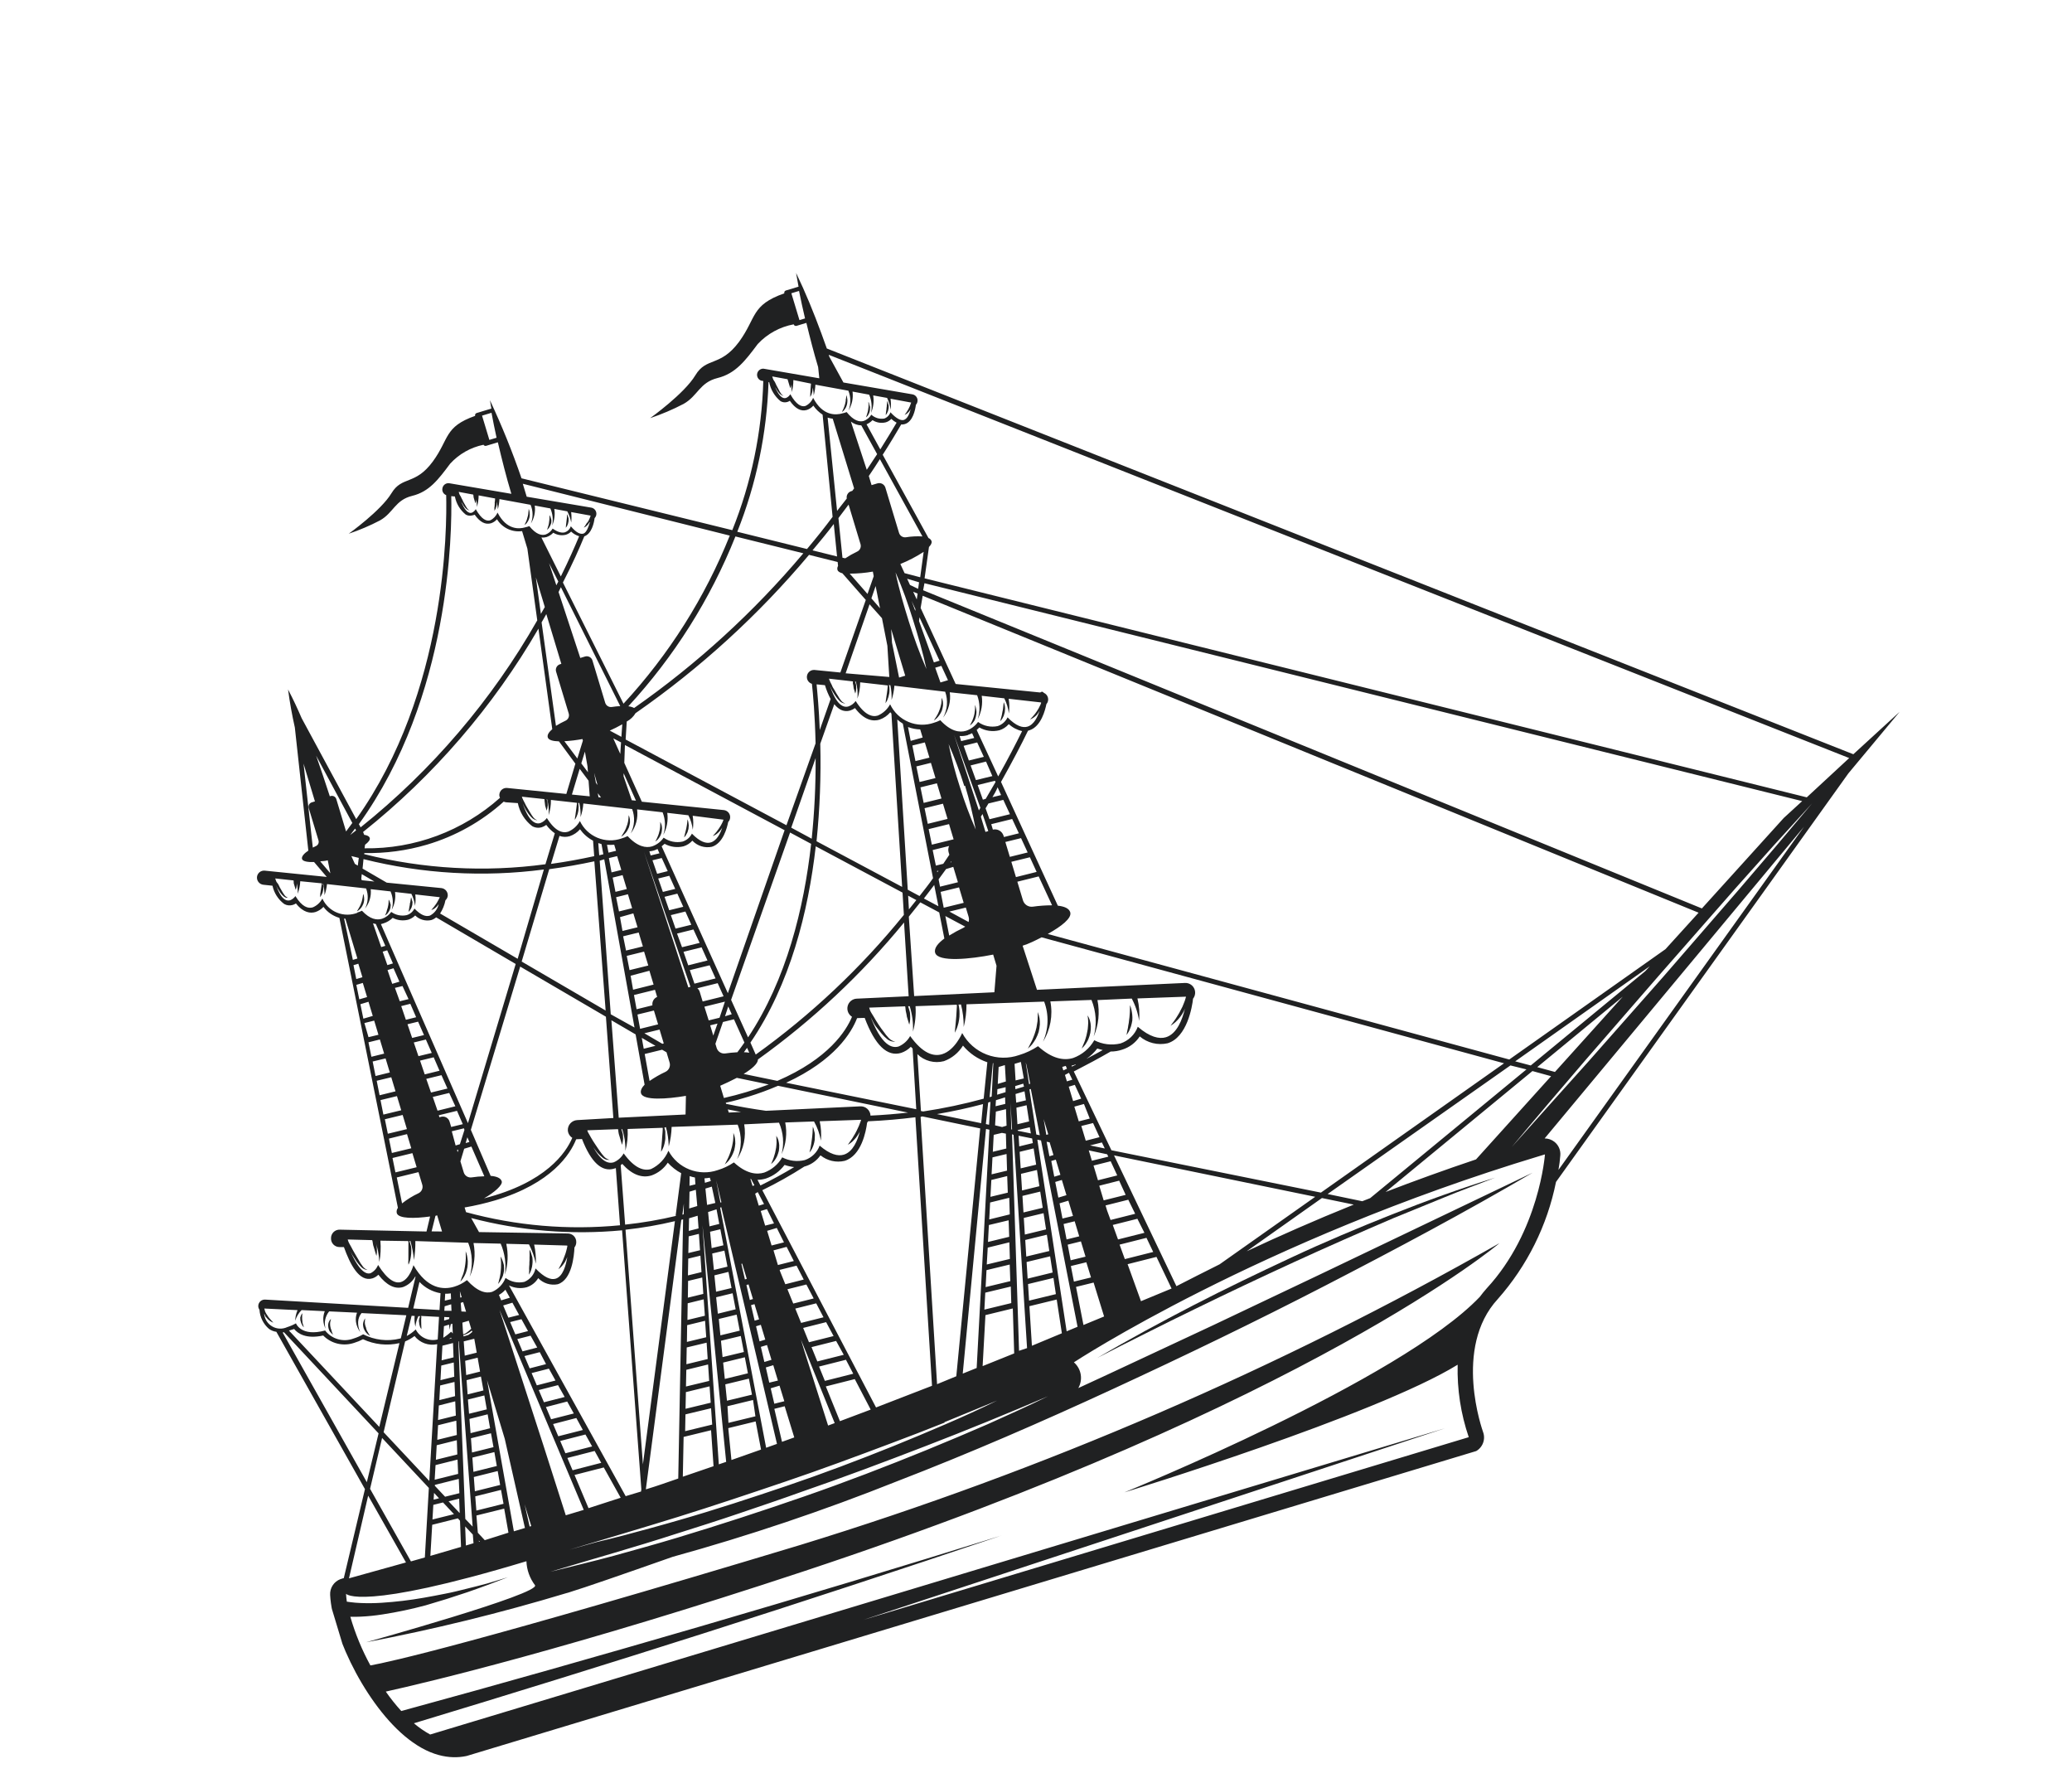 <?xml version="1.0" encoding="UTF-8"?> <svg xmlns="http://www.w3.org/2000/svg" width="408" height="351" viewBox="0 0 408 351" fill="none"> <g clip-path="url(#clip0_93_76)"> <path d="M71.613 260.1C71.677 259.899 71.781 259.714 71.918 259.556C71.874 259.75 71.852 259.949 71.854 260.149C71.828 260.338 71.833 260.53 71.869 260.718C71.909 260.937 71.973 261.15 72.061 261.355C72.099 261.568 72.162 261.777 72.249 261.976C72.335 262.155 72.434 262.329 72.544 262.495L72.872 263.004C72.69 262.908 72.52 262.79 72.366 262.653C72.207 262.51 72.064 262.349 71.943 262.172C71.807 261.964 71.694 261.742 71.604 261.51C71.529 261.263 71.487 261.007 71.479 260.748C71.493 260.527 71.538 260.309 71.613 260.1V260.1Z" fill="#202122"></path> <path d="M64.823 260.115C64.915 259.95 65.035 259.802 65.177 259.678C65.123 259.843 65.081 260.013 65.052 260.185C65.01 260.355 64.993 260.53 65.001 260.704C65.002 260.891 65.023 261.077 65.064 261.259C65.096 261.451 65.152 261.638 65.232 261.816C65.272 261.984 65.322 262.149 65.381 262.31C65.467 262.597 65.625 262.775 65.625 262.775C65.463 262.687 65.317 262.572 65.193 262.436C65.065 262.296 64.95 262.145 64.848 261.984C64.76 261.78 64.696 261.566 64.656 261.347C64.614 261.119 64.608 260.887 64.639 260.657C64.675 260.469 64.737 260.286 64.823 260.115V260.115Z" fill="#202122"></path> <path d="M59.121 259.42C59.173 259.248 59.226 259.075 59.277 258.956C59.345 258.809 59.432 258.672 59.536 258.547L59.501 259.01C59.486 259.155 59.483 259.301 59.494 259.446C59.489 259.617 59.5 259.789 59.527 259.958C59.527 260.122 59.541 260.287 59.571 260.449C59.6 260.596 59.643 260.74 59.7 260.879C59.782 261.149 59.835 261.325 59.835 261.325C59.722 261.215 59.621 261.094 59.535 260.963C59.45 260.817 59.376 260.665 59.311 260.509C59.242 260.334 59.188 260.152 59.148 259.968C59.129 259.786 59.12 259.603 59.121 259.42V259.42Z" fill="#202122"></path> <path d="M67.027 310.909L67.203 310.856C67.362 310.79 67.527 310.74 67.696 310.707L71.863 293.183L54.419 262.211C53.891 262.14 53.389 261.939 52.957 261.627C52.412 261.158 51.967 260.585 51.647 259.941C51.327 259.297 51.14 258.596 51.096 257.879C50.931 257.647 50.846 257.367 50.856 257.082C50.865 256.912 50.907 256.745 50.981 256.591C51.055 256.437 51.159 256.3 51.287 256.187C51.414 256.074 51.564 255.988 51.725 255.933C51.887 255.878 52.058 255.856 52.228 255.869L80.368 257.493L81.816 251.408L81.783 251.296C81.261 252.264 80.405 253.01 79.375 253.396C77.782 253.876 76.131 253.071 74.507 250.971C74.178 251.299 73.776 251.546 73.334 251.69C70.722 252.479 68.925 248.884 67.721 245.529L66.868 245.525C66.642 245.529 66.417 245.486 66.208 245.399C65.999 245.313 65.809 245.184 65.651 245.022C65.493 244.86 65.37 244.667 65.289 244.456C65.209 244.244 65.172 244.019 65.181 243.792C65.177 243.564 65.22 243.338 65.307 243.127C65.394 242.916 65.524 242.725 65.688 242.566C65.852 242.407 66.046 242.284 66.26 242.204C66.474 242.124 66.702 242.089 66.93 242.1L83.984 242.464L84.69 239.505C81.652 239.918 78.471 239.974 78.13 238.843C78.088 238.663 78.086 238.477 78.125 238.297C78.164 238.117 78.242 237.948 78.354 237.802L66.83 180.713C65.575 180.354 64.473 179.594 63.691 178.549C63.262 179.015 62.721 179.363 62.12 179.562C61.148 179.855 59.757 179.736 58.274 177.872C58.081 178 57.871 178.099 57.649 178.165C57.37 178.251 57.076 178.279 56.785 178.247C56.495 178.215 56.214 178.124 55.96 177.98C54.782 177.099 53.964 175.82 53.658 174.382L51.863 174.193C51.494 174.155 51.155 173.972 50.919 173.686C50.683 173.399 50.569 173.032 50.602 172.662C50.62 172.479 50.675 172.302 50.763 172.141C50.85 171.979 50.969 171.837 51.111 171.721C51.254 171.605 51.418 171.519 51.594 171.467C51.77 171.414 51.955 171.397 52.137 171.417L64.345 172.652L61.845 169.722C60.623 169.76 59.621 169.61 59.472 169.117C59.324 168.623 59.931 167.987 60.715 167.473L58.058 143.232C57.507 140.773 57.062 138.318 56.72 135.745C57.698 137.605 58.581 139.494 59.4 141.401L70.141 161.275C87.995 136.18 88.01 103.746 87.859 97.483C87.599 97.386 87.382 97.2 87.245 96.958C87.109 96.717 87.062 96.435 87.112 96.162C87.135 95.999 87.191 95.843 87.277 95.703C87.362 95.562 87.476 95.441 87.611 95.347C87.745 95.252 87.898 95.187 88.059 95.154C88.22 95.121 88.386 95.121 88.546 95.156L100.693 97.226C99.684 93.88 98.834 90.487 98.032 87.08L95.706 87.782C95.611 87.805 95.511 87.797 95.421 87.758C95.331 87.72 95.255 87.653 95.207 87.567C92.684 88.084 90.388 89.385 88.647 91.284C86.293 94.428 84.525 96.803 81.159 97.628C77.793 98.452 77.489 100.96 74.83 102.457C72.85 103.494 70.79 104.371 68.67 105.08C68.67 105.08 75.017 100.541 77.09 97.1C79.162 93.66 81.749 95.608 85.233 90.855C88.493 86.395 87.434 84.038 93.56 81.877C93.526 81.766 93.537 81.646 93.59 81.542C93.643 81.439 93.734 81.36 93.844 81.322L96.759 80.443L96.47 78.792C98.819 83.803 100.896 88.937 102.692 94.172L144.197 104.381C147.95 95.028 150.016 85.085 150.299 75.011L149.859 74.936C149.59 74.834 149.365 74.639 149.226 74.388C149.087 74.136 149.041 73.842 149.098 73.56C149.155 73.278 149.31 73.025 149.536 72.847C149.762 72.668 150.044 72.576 150.332 72.586L161.331 74.481L161.1 72.274C160.234 69.407 159.497 66.501 158.786 63.57L156.843 64.156C156.729 64.191 156.606 64.178 156.501 64.122C156.396 64.066 156.317 63.97 156.283 63.856V63.856C153.573 64.356 151.094 65.713 149.213 67.727C146.734 71.03 144.851 73.544 141.294 74.427C137.737 75.309 137.419 77.942 134.61 79.519C132.49 80.626 130.286 81.564 128.018 82.325C128.018 82.325 134.741 77.533 136.925 73.885C139.109 70.237 141.834 72.3 145.536 67.29C148.993 62.562 147.839 60.06 154.442 57.755C154.408 57.641 154.42 57.518 154.476 57.413C154.533 57.308 154.628 57.23 154.743 57.195L157.243 56.441C157.079 55.552 156.911 54.647 156.758 53.737C157.222 54.698 157.668 55.658 158.096 56.618C159.857 60.553 161.384 64.576 162.81 68.612L364.944 148.498L374.053 140.154L363.962 152.27L306.394 232.708C304.676 241.264 300.725 249.214 294.942 255.75C286.033 265.39 291.979 281.756 292.032 281.932C292.18 282.328 292.245 282.75 292.223 283.172C292.201 283.595 292.092 284.008 291.904 284.386C291.716 284.764 291.454 285.099 291.133 285.372C290.812 285.645 290.439 285.85 290.037 285.975L92.741 345.503C90.193 346.272 86.081 346.47 81.249 343.01C72.731 337.012 65.402 322.227 65.007 314.004C64.971 313.34 65.148 312.683 65.511 312.126C65.874 311.57 66.405 311.143 67.027 310.909V310.909ZM84.703 341.498L284.531 281.206L169.969 318.935L289.213 282.956C287.645 278.367 286.905 273.535 287.028 268.687V268.687C270.914 278.641 221.411 293.82 221.411 293.82C221.411 293.82 275.7 271.809 291.391 255.327C291.812 254.765 292.265 254.194 292.76 253.645C303.125 242.436 304.218 227.282 304.218 227.282L303.31 227.556C247.814 244.301 211.461 268.217 211.461 268.217C212.17 268.831 212.644 269.673 212.803 270.597C212.961 271.522 212.795 272.474 212.331 273.289L217.959 270.688L228.469 265.778L238.964 260.874L259.925 250.917L301.794 230.881C288.505 238.679 274.757 245.99 260.999 253.096C247.242 260.201 233.3 266.928 219.222 273.435C205.145 279.941 190.95 286.119 176.489 291.698C162.092 297.438 147.392 302.384 132.454 306.514C122.479 310.028 114.844 312.662 112.423 313.392C112.11 313.505 111.791 313.601 111.467 313.68V313.68C98.522 317.583 85.38 320.806 72.097 323.335C72.097 323.335 106.623 313.752 105.339 312.088C104.31 310.729 103.723 309.086 103.658 307.382C70.813 317.292 68.139 313.789 68.139 313.789C68.162 314.268 68.216 314.791 68.295 315.341L68.966 315.434C69.621 315.531 70.294 315.572 70.982 315.607C72.356 315.666 73.733 315.651 75.105 315.563C77.917 315.384 80.717 315.05 83.492 314.561C84.883 314.333 86.271 314.036 87.652 313.775C89.033 313.515 90.422 313.165 91.796 312.821C93.169 312.476 94.547 312.147 95.926 311.765L100.004 310.535L96.013 312.052C94.688 312.556 93.332 313.017 91.998 313.49L87.933 314.82C86.563 315.234 85.193 315.647 83.823 316.06C81.042 316.809 78.222 317.404 75.376 317.844C73.931 318.076 72.473 318.226 71.01 318.293C70.341 318.321 69.667 318.333 68.983 318.313C69.948 321.642 71.273 324.855 72.935 327.896C76.776 327.206 93.542 323.503 157.624 304.168C205.542 289.458 251.702 269.534 295.274 244.753C295.274 244.753 258.043 276.302 158.349 309.337C112.53 324.517 83.981 331.272 75.966 333.047C76.899 334.386 77.917 335.663 79.014 336.871C98.654 331.519 118.242 325.939 137.797 320.248C157.646 314.456 177.451 308.48 197.212 302.321C177.602 308.944 157.947 315.396 138.245 321.676C119.377 327.682 100.461 333.552 81.498 339.285C82.49 340.127 83.564 340.869 84.703 341.498V341.498ZM312.7 209.082L327.558 192.26L342.283 175.287L349.582 166.759L356.813 158.181L349.253 166.475L341.77 174.851L326.935 191.752L312.205 208.71C307.331 214.386 302.478 220.074 297.68 225.831C302.641 220.268 307.708 214.655 312.7 209.082ZM72.958 250.674C73.642 250.337 74.174 249.755 74.447 249.043C76.359 252.098 77.873 252.737 78.94 252.415C80.66 251.895 81.414 249.096 81.414 249.096C84.121 253.806 87.301 253.976 89.451 253.327C90.355 253.053 91.201 252.615 91.947 252.035C94.028 254.327 95.675 254.716 96.902 254.346C98.113 253.818 99.065 252.831 99.549 251.601C100.075 251.99 100.679 252.26 101.319 252.394C101.96 252.528 102.621 252.522 103.259 252.376C103.811 252.146 104.299 251.785 104.681 251.325C105.062 250.865 105.327 250.319 105.451 249.734C107.204 251.568 108.49 252.032 109.414 251.753C110.816 251.33 111.429 249.216 111.705 247.481C111.571 247.821 111.416 248.153 111.24 248.473C111.062 248.745 110.868 249.007 110.66 249.257C110.449 249.496 110.21 249.709 109.947 249.889C109.947 249.889 110.145 249.568 110.396 249.076C110.711 248.493 110.975 247.884 111.186 247.256C111.319 246.931 111.427 246.596 111.509 246.255C111.595 245.954 111.666 245.648 111.72 245.34L111.686 245.228L105.18 245.036C105.449 246.275 105.563 247.542 105.519 248.809C105.241 247.482 104.784 246.2 104.16 244.996L99.695 244.884C100.12 246.9 100.027 248.99 99.425 250.961C99.71 248.886 99.421 246.774 98.59 244.852L93.236 244.73C93.691 246.973 93.427 249.303 92.481 251.388C93.138 249.182 93.037 246.82 92.195 244.679L81.788 244.343C81.807 245.599 81.714 246.854 81.512 248.093C81.397 246.812 81.161 245.545 80.804 244.309L80.629 244.362L80.663 244.474C80.74 244.729 80.826 245.015 80.918 245.318C81.009 245.621 80.978 245.978 80.994 246.32C81.01 246.663 80.942 247.014 80.913 247.318C80.883 247.623 80.805 247.941 80.74 248.187C80.662 248.462 80.563 248.73 80.444 248.989C80.444 248.989 80.347 248.67 80.415 248.146C80.428 247.899 80.425 247.604 80.419 247.293C80.412 246.983 80.432 246.646 80.42 246.32C80.409 245.993 80.429 245.657 80.422 245.346C80.415 245.035 80.434 244.752 80.425 244.493L80.382 244.35L74.9 244.266C75.024 245.674 74.955 247.092 74.695 248.482C74.63 247.032 74.35 245.599 73.864 244.231V244.231C73.941 244.486 74.022 244.757 74.104 245.028C74.186 245.298 74.183 245.577 74.207 245.831C74.232 246.084 74.208 246.352 74.218 246.557C74.228 246.763 74.119 247.265 74.119 247.265C74.119 247.265 74.032 246.978 73.912 246.58L73.71 245.911C73.638 245.672 73.561 245.417 73.48 245.147C73.452 244.885 73.408 244.625 73.349 244.369L73.287 244.162L68.469 244.034L68.551 244.305C68.661 244.671 68.918 245.063 69.153 245.496C69.388 245.929 69.612 246.383 69.884 246.822C70.156 247.262 70.4 247.727 70.662 248.134C70.866 248.53 71.107 248.905 71.383 249.255C71.552 249.508 71.776 249.72 72.038 249.874C72.143 249.932 72.255 249.974 72.372 249.999C72.247 250.015 72.12 250.006 71.999 249.973C71.674 249.877 71.378 249.704 71.134 249.469C70.817 249.137 70.519 248.785 70.243 248.417C69.965 248.014 69.673 247.564 69.397 247.108C69.12 246.653 68.924 246.174 68.72 245.731C70.589 250.138 71.986 250.967 72.958 250.674ZM56.557 261.288C57.155 261.101 57.732 260.851 58.278 260.543C58.278 260.543 59.248 263.239 64.022 261.955C64.661 262.783 65.549 263.384 66.555 263.669C67.561 263.953 68.631 263.907 69.609 263.537C70.274 263.335 70.913 263.055 71.512 262.702C73.734 263.843 76.293 264.145 78.72 263.551L78.927 263.489L80.01 258.956L71.19 258.524C70.797 259.007 70.563 259.6 70.52 260.221C70.48 260.933 70.629 261.644 70.951 262.281C70.491 261.689 70.195 260.987 70.093 260.245C70.014 259.638 70.084 259.02 70.297 258.446L64.815 258.188C64.431 258.655 64.165 259.207 64.041 259.798C63.917 260.39 63.938 261.002 64.102 261.584C63.836 261.055 63.685 260.476 63.66 259.884C63.634 259.293 63.734 258.703 63.953 258.153L59.385 257.932C58.796 258.522 58.365 259.25 58.129 260.049C58.144 259.325 58.3 258.61 58.59 257.946L52.046 257.627L52.089 257.77C52.124 257.967 52.182 258.16 52.262 258.344C52.356 258.547 52.473 258.739 52.609 258.917C52.727 259.119 52.86 259.311 53.008 259.491C53.133 259.649 53.265 259.801 53.406 259.945L53.824 260.41C53.624 260.338 53.432 260.244 53.253 260.13C53.073 260.011 52.904 259.875 52.749 259.726C52.571 259.549 52.404 259.361 52.249 259.164C52.196 258.989 52.143 258.814 52.011 258.663C52.057 259.175 52.226 259.669 52.503 260.103C52.78 260.536 53.157 260.897 53.603 261.154C54.048 261.412 54.549 261.558 55.063 261.582C55.578 261.605 56.09 261.504 56.557 261.288V261.288ZM324.863 190.24L298.36 208.96L301.421 209.774L323.972 191.204L324.863 190.24ZM177.939 82.695C178.703 82.465 179.106 81.439 179.322 80.54C179.234 80.708 179.131 80.867 179.013 81.016L178.612 81.415C178.458 81.522 178.293 81.612 178.12 81.685L178.443 81.257C178.526 81.128 178.635 80.973 178.724 80.807C178.832 80.643 178.925 80.469 179.003 80.289C179.098 80.116 179.177 79.935 179.239 79.748C179.314 79.591 179.375 79.427 179.422 79.259V79.259L175.353 78.505C175.455 79.227 175.466 79.96 175.386 80.685C175.271 79.873 175.033 79.083 174.679 78.344L171.94 77.849C172.127 79.014 171.982 80.209 171.52 81.295C171.762 80.088 171.633 78.837 171.15 77.705L167.872 77.095C168.047 78.388 167.768 79.701 167.081 80.81C167.569 79.559 167.56 78.169 167.056 76.924L160.563 75.738C160.529 76.454 160.417 77.163 160.229 77.855C160.196 77.092 160.073 76.336 159.862 75.602V75.602C159.905 75.745 159.953 75.905 160.006 76.08C160.059 76.255 160.016 76.459 160.01 76.669C160.004 76.88 159.956 77.068 159.92 77.235L159.774 77.731C159.71 77.883 159.632 78.029 159.541 78.167L159.549 77.677C159.566 77.513 159.574 77.348 159.574 77.183C159.596 77.002 159.605 76.819 159.6 76.637C159.63 76.454 159.644 76.27 159.643 76.085C159.667 75.925 159.682 75.764 159.688 75.602L159.664 75.522L156.221 74.824C156.23 75.627 156.12 76.427 155.894 77.199C155.889 76.561 155.808 75.926 155.654 75.307L155.75 75.626L155.722 76.052C155.7 76.192 155.666 76.33 155.621 76.464L155.501 76.066C155.454 75.936 155.414 75.803 155.381 75.668L155.246 75.222C155.203 75.079 155.155 74.919 155.116 74.792L155.078 74.664L152.062 74.115L152.115 74.29C152.182 74.513 152.264 74.784 152.457 75.021C152.65 75.258 152.73 75.581 152.885 75.865C153.04 76.148 153.179 76.436 153.325 76.688C153.439 76.936 153.575 77.175 153.731 77.4C153.856 77.624 154.05 77.803 154.284 77.91C154.209 77.912 154.135 77.899 154.064 77.873C153.873 77.795 153.698 77.683 153.548 77.542C153.354 77.33 153.176 77.105 153.014 76.868C152.933 76.598 152.682 76.343 152.522 76.044C152.362 75.744 152.383 75.582 152.315 75.359C153.252 78.118 154.145 78.543 154.766 78.356C155.129 78.215 155.431 77.952 155.619 77.612C156.821 79.752 157.847 80.155 158.595 79.929C159.284 79.604 159.825 79.031 160.11 78.325C162.006 81.959 164.622 81.76 165.896 81.376C166.175 81.324 166.448 81.242 166.709 81.131C168.122 82.877 169.273 83.12 170.085 82.875C170.708 82.647 171.233 82.213 171.573 81.644C171.913 81.958 172.32 82.19 172.764 82.322C173.207 82.453 173.675 82.48 174.131 82.402C174.412 82.3 174.667 82.136 174.876 81.922C175.085 81.709 175.244 81.451 175.34 81.168C176.529 82.46 177.397 82.859 178.018 82.671L177.939 82.695ZM163.976 82.442C163.636 82.397 163.3 82.325 162.972 82.223L164.829 100.589L166.736 98.154C166.678 97.849 166.734 97.533 166.894 97.267C167.054 97 167.307 96.802 167.604 96.71L167.827 96.643L168.183 96.153L163.976 82.442ZM160.795 134.739C160.957 136.428 161.26 139.621 161.421 143.726L163.56 137.624C163.098 136.756 162.724 135.844 162.443 134.902L160.795 134.739ZM116.076 102.821C115.991 102.971 115.895 103.116 115.79 103.254L115.4 103.633C115.263 103.734 115.112 103.815 114.951 103.872L115.247 103.47C115.342 103.336 115.427 103.194 115.501 103.046C115.664 102.882 115.801 102.695 115.907 102.489C115.995 102.327 116.072 102.158 116.137 101.985C116.208 101.835 116.266 101.678 116.308 101.517V101.517L112.465 100.817C112.551 101.502 112.556 102.194 112.479 102.88C112.336 102.112 112.077 101.37 111.711 100.679L109.151 100.2C109.326 101.309 109.18 102.445 108.73 103.473C108.959 102.34 108.834 101.164 108.375 100.104L105.301 99.537C105.466 100.767 105.197 102.015 104.542 103.068C104.999 101.879 104.975 100.558 104.474 99.387L98.348 98.264C98.312 98.942 98.207 99.614 98.032 100.27C97.983 99.549 97.861 98.835 97.667 98.139V98.139C97.705 98.266 97.753 98.425 97.802 98.585C97.823 98.774 97.828 98.964 97.817 99.154C97.865 99.313 97.769 99.516 97.738 99.699L97.582 100.163C97.522 100.308 97.447 100.447 97.36 100.578L97.358 100.109C97.319 99.982 97.388 99.805 97.392 99.647L97.423 99.116C97.375 98.957 97.454 98.759 97.459 98.601C97.463 98.444 97.495 98.26 97.493 98.139L94.252 97.535C94.245 98.306 94.131 99.071 93.913 99.81C93.91 99.246 93.84 98.683 93.704 98.135L93.756 98.311C93.755 98.448 93.744 98.585 93.724 98.72C93.697 98.855 93.662 98.987 93.617 99.117C93.569 98.993 93.531 98.865 93.502 98.735L93.387 98.353L93.262 97.939C93.253 97.786 93.237 97.635 93.212 97.484L93.178 97.373L90.325 96.844L90.377 97.019C90.44 97.226 90.517 97.481 90.71 97.718C90.826 97.987 90.958 98.249 91.103 98.503C91.19 98.79 91.388 99.043 91.517 99.299C91.647 99.555 91.787 99.791 91.909 99.963C92.027 100.183 92.215 100.359 92.442 100.463C92.367 100.464 92.292 100.451 92.222 100.425C92.035 100.357 91.865 100.247 91.726 100.105C91.543 99.908 91.374 99.697 91.223 99.475C91.141 99.204 90.895 98.965 90.745 98.698L90.586 98.172C91.462 100.671 92.312 101.127 92.886 100.954C93.221 100.811 93.5 100.562 93.68 100.245C94.837 102.295 95.8 102.664 96.533 102.443C97.183 102.128 97.693 101.584 97.966 100.916C99.761 104.389 102.236 104.181 103.447 103.816C103.713 103.762 103.975 103.683 104.227 103.58C105.564 105.245 106.657 105.471 107.438 105.236C108.02 105.019 108.51 104.607 108.824 104.07C109.928 104.849 110.709 104.961 111.266 104.793C111.533 104.695 111.774 104.539 111.971 104.335C112.168 104.131 112.317 103.885 112.406 103.615C113.495 104.92 114.301 105.233 114.891 105.055C115.48 104.877 115.948 103.606 116.156 102.796L116.076 102.821ZM99.623 157.958C99.472 157.933 99.325 157.89 99.184 157.83C94.841 161.748 89.675 164.642 84.066 166.302C80.065 167.477 75.908 168.034 71.739 167.953L71.717 168.168C83.378 171.093 95.49 171.768 107.405 170.156L109.249 164.056C108.599 163.606 108.031 163.049 107.569 162.408C107.3 162.607 107.001 162.762 106.682 162.867C106.366 162.962 106.033 162.992 105.705 162.953C105.376 162.915 105.059 162.809 104.773 162.643C103.325 161.521 102.329 159.916 101.966 158.12L99.623 157.958ZM182.574 285.431C186.576 283.794 190.569 282.109 194.552 280.374C198.515 278.588 202.482 276.817 206.369 274.897C202.375 276.6 198.373 278.271 194.36 279.911C190.35 281.538 186.319 283.154 182.285 284.701C174.189 287.822 166.09 290.873 157.888 293.696C153.829 295.164 149.71 296.546 145.612 297.939C141.514 299.332 137.391 300.645 133.248 301.947C125.002 304.626 116.666 306.95 108.352 309.459L114.676 307.898C116.775 307.369 118.88 306.856 120.965 306.279C125.151 305.12 129.338 303.961 133.479 302.712C141.794 300.203 150.035 297.508 158.233 294.669C166.431 291.831 174.591 288.691 182.622 285.416L182.574 285.431ZM176.34 112.705C177.014 115.977 177.96 119.168 178.953 122.344C179.946 125.52 181.082 128.653 182.426 131.723C181.735 128.456 180.79 125.265 179.797 122.089C178.804 118.913 177.72 115.781 176.34 112.705ZM71.141 172.999L71.232 173.302L73.725 173.558L71.235 172.102L71.141 172.999ZM69.19 168.548L69.877 170.079L70.452 170.427L70.653 168.906L69.19 168.548ZM71.393 171.012L76.156 173.78L86.905 174.847C87.274 174.886 87.613 175.068 87.849 175.354C88.085 175.641 88.199 176.008 88.166 176.378C88.125 176.712 87.965 177.019 87.715 177.244C87.533 178.174 87.175 179.06 86.661 179.856L101.933 188.769L107.091 171.19C95.23 172.748 83.182 172.055 71.578 169.148L71.393 171.012ZM86.138 282.724L86.106 283.481L89.955 282.528L89.852 279.709L86.263 280.601L86.138 282.724ZM85.62 292.526L87.643 294.679L90.457 293.986L90.338 291.172L85.636 292.347L85.62 292.526ZM93.238 303.835L93.108 302.136L91.596 300.524L91.741 304.287L93.238 303.835ZM100.119 301.759L99.282 297.024L93.816 298.377L94.092 301.77L95.456 303.235L100.119 301.759ZM209.093 262.501L208.079 255.855L202.704 257.164L203.196 264.958L209.093 262.501ZM212.183 261.221L204.989 224.532L204.266 224.385L210.036 262.112L212.183 261.221ZM204.12 140.784C203.931 140.971 203.727 141.143 203.51 141.298C203.294 141.444 203.063 141.566 202.821 141.663C202.821 141.663 203.048 141.437 203.332 141.109C203.506 140.926 203.668 140.732 203.817 140.528C203.976 140.306 204.151 140.08 204.3 139.826C204.459 139.587 204.599 139.336 204.716 139.075C204.839 138.858 204.939 138.63 205.015 138.394L204.986 138.298L198.617 137.578C198.781 138.534 198.794 139.509 198.655 140.469C198.532 139.431 198.228 138.423 197.756 137.49L193.312 136.989C193.547 138.562 193.27 140.168 192.523 141.572C193.023 140.041 192.984 138.384 192.41 136.879L187.021 136.298C187.145 137.174 187.092 138.066 186.867 138.922C186.642 139.778 186.248 140.58 185.709 141.282C186.13 140.508 186.384 139.656 186.455 138.778C186.525 137.901 186.411 137.018 186.119 136.188L176.115 135C176.041 135.961 175.855 136.909 175.56 137.827C175.603 136.848 175.523 135.868 175.323 134.909L175.035 134.874L175.083 135.034C175.14 135.225 175.128 135.472 175.152 135.725C175.176 135.979 175.132 136.235 175.109 136.503C175.066 136.756 175.008 137.005 174.935 137.251C174.868 137.471 174.788 137.686 174.695 137.897C174.598 138.094 174.487 138.284 174.363 138.466L174.445 137.816C174.492 137.628 174.509 137.396 174.542 137.161C174.576 136.925 174.625 136.684 174.653 136.432C174.681 136.18 174.73 135.94 174.747 135.708C174.765 135.477 174.798 135.241 174.808 135.047L174.78 134.951L169.381 134.338C169.376 135.43 169.192 136.512 168.836 137.544C168.944 136.408 168.834 135.261 168.512 134.166L168.385 134.204C168.447 134.412 168.51 134.619 168.572 134.826L168.607 135.458L168.549 136.015C168.52 136.194 168.474 136.371 168.412 136.542C168.412 136.542 168.35 136.335 168.254 136.017C168.158 135.698 168.158 135.698 168.1 135.507L168.022 134.905C167.96 134.698 167.902 134.506 167.956 134.282C167.953 134.237 167.939 134.193 167.918 134.154L163.238 133.62L163.32 133.891C163.458 134.223 163.614 134.547 163.787 134.862C163.902 135.244 164.165 135.599 164.376 135.953C164.568 136.317 164.779 136.671 165.009 137.013C165.181 137.33 165.382 137.63 165.61 137.909C165.813 138.194 166.108 138.4 166.446 138.491C166.343 138.5 166.24 138.49 166.141 138.461C165.874 138.398 165.626 138.27 165.42 138.088C165.15 137.831 164.903 137.551 164.681 137.251C164.427 136.906 164.191 136.548 163.975 136.178C163.768 135.805 163.582 135.42 163.419 135.025C163.303 134.643 163.193 134.276 163.097 133.958C163.001 133.639 163.025 133.719 162.991 133.607C164.397 138.727 165.977 139.415 167.076 139.083C167.648 138.883 168.143 138.509 168.491 138.013C170.207 140.763 171.736 141.222 172.835 140.891C173.877 140.446 174.737 139.659 175.273 138.661C176.008 140.231 177.301 141.473 178.901 142.143C180.5 142.814 182.292 142.866 183.928 142.288C184.351 142.166 184.761 142.001 185.152 141.797C187.215 144.025 188.956 144.265 190.23 143.88C191.178 143.56 192.003 142.952 192.59 142.142C193.144 142.541 193.775 142.82 194.443 142.96C195.111 143.099 195.8 143.097 196.468 142.954C196.888 142.812 197.275 142.587 197.607 142.293C197.939 141.998 198.209 141.641 198.401 141.241C200.084 142.958 201.367 143.353 202.323 143.064C203.613 142.675 204.337 141.101 204.719 139.891L204.575 140.16C204.438 140.379 204.286 140.587 204.12 140.784V140.784ZM130.678 164.924C131.209 165.303 131.813 165.568 132.452 165.701C133.09 165.835 133.749 165.834 134.388 165.699C134.788 165.578 135.159 165.377 135.478 165.107C135.797 164.838 136.058 164.506 136.243 164.131C137.849 165.767 139.055 166.133 139.979 165.855C141.173 165.494 141.867 164.051 142.232 162.898L142.121 163.105C141.961 163.349 141.78 163.578 141.58 163.79C141.397 163.965 141.202 164.128 140.998 164.278C140.793 164.41 140.576 164.521 140.351 164.613L140.83 164.068C140.995 163.9 141.143 163.715 141.272 163.518C141.441 163.308 141.595 163.088 141.733 162.857C141.886 162.638 142.019 162.406 142.132 162.164C142.251 161.954 142.348 161.733 142.42 161.503L142.47 161.384L136.397 160.609C136.547 161.522 136.552 162.453 136.413 163.368C136.304 162.373 136.012 161.406 135.552 160.517L131.392 160.034C131.601 161.533 131.325 163.06 130.604 164.391C131.091 162.935 131.045 161.353 130.474 159.929L125.453 159.358C125.565 160.193 125.511 161.041 125.294 161.855C125.078 162.669 124.703 163.432 124.191 164.101C124.574 163.364 124.798 162.554 124.847 161.725C124.896 160.895 124.77 160.065 124.476 159.288L114.865 158.191C114.801 159.105 114.617 160.008 114.319 160.875C114.361 159.943 114.278 159.01 114.073 158.099L113.842 158.082C113.856 158.107 113.864 158.134 113.866 158.162C113.901 158.373 113.925 158.587 113.937 158.801C113.94 159.048 113.928 159.296 113.9 159.542C113.851 159.783 113.806 160.039 113.737 160.269C113.672 160.472 113.592 160.67 113.499 160.862C113.412 161.056 113.304 161.24 113.177 161.411L113.248 160.781C113.299 160.584 113.331 160.382 113.344 160.179C113.392 159.945 113.425 159.709 113.444 159.471L113.532 158.784C113.57 158.564 113.592 158.349 113.607 158.17L113.574 158.059L108.484 157.492C108.5 158.506 108.347 159.515 108.03 160.479C108.119 159.428 108.018 158.369 107.73 157.354L107.651 157.378C107.704 157.553 107.766 157.76 107.824 157.952L107.849 158.552L107.786 159.093C107.753 159.267 107.706 159.438 107.645 159.604C107.645 159.604 107.582 159.397 107.491 159.095L107.347 158.617L107.274 158.03C107.216 157.839 107.243 157.64 107.222 157.455L107.184 157.328L102.765 156.854L102.837 157.092C102.971 157.409 103.122 157.717 103.29 158.016C103.456 158.376 103.643 158.726 103.849 159.064C104.04 159.406 104.25 159.76 104.447 160.065C104.611 160.366 104.802 160.652 105.017 160.919C105.216 161.179 105.486 161.376 105.796 161.483C105.703 161.488 105.611 161.474 105.523 161.444C105.267 161.385 105.029 161.266 104.828 161.097C104.568 160.855 104.33 160.589 104.119 160.303C103.878 159.977 103.654 159.638 103.448 159.289C103.254 158.934 103.08 158.569 102.927 158.195C102.811 157.813 102.711 157.478 102.619 157.176C102.528 156.873 102.547 156.937 102.518 156.841C103.833 161.658 105.349 162.365 106.385 162.053C106.908 161.857 107.36 161.509 107.682 161.053C109.302 163.658 110.753 164.089 111.868 163.752C112.86 163.336 113.678 162.592 114.187 161.645C114.892 163.133 116.123 164.306 117.643 164.939C119.162 165.572 120.863 165.619 122.415 165.071C122.817 164.954 123.207 164.802 123.581 164.615C125.537 166.719 127.202 166.998 128.413 166.633C129.331 166.32 130.125 165.721 130.678 164.924ZM116.986 152.146L117.345 154.14L117.664 154.565L116.986 152.146ZM117.848 156.96L118.352 157.017L117.713 156.167L117.848 156.96ZM76.247 187.1L75.355 187.369L76.274 190.011L77.373 189.68L76.247 187.1ZM127.241 293.211C129.407 292.557 131.524 291.797 133.555 291.097L134.08 263.289L134.51 240.062L134.16 240.168L127.179 293.177L127.241 293.211ZM192.317 269.335L193.945 239.021L194.827 222.419L194.158 222.273L189.574 270.441L192.317 269.335ZM207.438 251.6L202.434 252.814L202.635 256.073L207.915 254.792L207.438 251.6ZM207.274 250.537L206.781 247.349L202.148 248.468L202.354 251.743L207.274 250.537ZM206.621 246.302L206.14 243.093L201.883 244.134L202.084 247.393L206.621 246.302ZM205.98 242.046L205.488 238.858L201.597 239.789L201.803 243.063L205.98 242.046ZM205.323 237.795L204.831 234.607L201.332 235.454L201.534 238.713L205.323 237.795ZM204.667 233.545L204.19 230.352L201.047 231.109L201.253 234.384L204.667 233.545ZM204.03 229.305L203.533 226.101L200.782 226.775L200.983 230.033L204.03 229.305ZM203.373 225.054L203.237 224.14L200.573 223.605L200.702 225.704L203.373 225.054ZM218.704 228.632L215.326 229.477L216.201 232.376L219.997 231.422L218.704 228.632ZM224.044 202.151C226.396 204.187 228.263 204.615 229.585 204.216C231.767 203.557 232.84 200.661 233.332 198.549L233.1 199.106C232.684 199.905 232.13 200.624 231.465 201.233C231.16 201.503 230.833 201.747 230.486 201.962L231.204 200.999C231.44 200.678 231.658 200.345 231.859 200.002C232.111 199.622 232.334 199.224 232.524 198.81C232.751 198.418 232.941 198.006 233.091 197.579C233.25 197.214 233.381 196.838 233.482 196.453C233.507 196.38 233.525 196.305 233.536 196.228L223.977 196.575C224.322 198.027 224.433 199.524 224.308 201.011C224.081 199.468 223.59 197.976 222.855 196.601L216.099 196.901C216.59 199.312 216.333 201.815 215.361 204.076C216.014 201.692 215.861 199.16 214.926 196.873L206.827 197.161C207.359 199.9 206.837 202.739 205.367 205.11C206.486 202.607 206.571 199.765 205.605 197.2L190.315 197.729C190.316 199.232 190.131 200.73 189.766 202.188C189.776 200.695 189.596 199.208 189.23 197.761L188.734 197.789L188.782 197.949C188.848 198.296 188.896 198.647 188.926 199C188.946 199.4 188.945 199.8 188.923 200.2C188.888 200.598 188.827 200.994 188.741 201.385C188.646 201.761 188.542 202.105 188.439 202.397C188.315 202.716 188.171 203.026 188.007 203.327L188.099 202.308C188.134 202.02 188.165 201.663 188.196 201.306C188.228 200.949 188.276 200.534 188.298 200.145C188.32 199.756 188.357 199.363 188.368 198.995C188.378 198.626 188.415 198.285 188.428 197.986L188.376 197.811L180.277 198.099C180.391 199.788 180.221 201.484 179.775 203.117C179.853 201.419 179.634 199.72 179.13 198.098L178.819 198.105L178.848 198.2C178.934 198.487 179.03 198.805 179.127 199.124C179.223 199.443 179.202 199.779 179.225 200.085C179.248 200.391 179.213 200.679 179.201 200.926C179.169 201.2 179.117 201.471 179.046 201.738C179.046 201.738 178.95 201.419 178.811 200.957C178.671 200.495 178.662 200.463 178.575 200.177C178.535 199.867 178.477 199.559 178.402 199.256C178.31 198.953 178.33 198.617 178.276 198.321C178.221 198.024 178.237 198.193 178.218 198.129L171.152 198.384C171.186 198.496 171.224 198.623 171.268 198.767C171.397 199.197 171.742 199.649 172.033 200.152C172.324 200.655 172.645 201.201 172.989 201.706C173.305 202.199 173.646 202.676 174.011 203.135C174.299 203.57 174.625 203.977 174.987 204.353C175.237 204.622 175.543 204.832 175.885 204.968C176.019 205.014 176.157 205.047 176.298 205.07C176.154 205.088 176.01 205.091 175.866 205.078C175.463 205.032 175.08 204.877 174.757 204.631C174.324 204.288 173.927 203.901 173.575 203.475C173.193 203.017 172.797 202.511 172.457 202.075C172.117 201.639 171.81 200.967 171.546 200.438C171.282 199.909 171.103 199.372 170.938 198.883C170.882 198.727 170.834 198.567 170.794 198.406V198.406C173.098 205.409 175.345 206.521 176.938 206.041C177.908 205.628 178.71 204.902 179.219 203.98C181.704 207.436 183.823 208.065 185.511 207.555C188.044 206.791 189.468 203.39 189.468 203.39C190.517 205.327 192.222 206.827 194.277 207.621C196.332 208.415 198.602 208.451 200.681 207.723C201.999 207.327 203.25 206.738 204.395 205.977C207.196 208.52 209.534 208.84 211.318 208.302C213.074 207.664 214.548 206.426 215.477 204.805C217.066 205.629 218.898 205.853 220.638 205.438C221.416 205.18 222.125 204.75 222.714 204.181C223.304 203.613 223.758 202.919 224.044 202.151V202.151ZM187.85 144.633L192.753 159.559L193.052 159.052L187.85 144.633ZM180.263 149.842L183.014 149.168L182.111 146.173L179.651 146.777L180.263 149.842ZM181.071 153.96L184.209 153.187L183.306 150.192L180.443 150.9L181.071 153.96ZM181.879 158.078L185.389 157.211L184.485 154.216L181.251 155.018L181.879 158.078ZM182.687 162.197L186.584 161.23L185.68 158.235L182.055 159.12L182.687 162.197ZM183.491 166.299L187.779 165.248L186.876 162.254L182.863 163.239L183.491 166.299ZM184.283 170.422L185.74 170.069L186.939 168.282L186.795 167.805C186.678 167.392 186.711 166.951 186.889 166.56L183.655 167.362L184.283 170.422ZM168.872 200.445L168.76 200.479C167.675 203.274 164.423 208.739 154.795 213.174L180.421 218.389L179.701 206.441L179.353 206.094C178.821 206.643 178.164 207.056 177.439 207.297C174.715 208.119 172.292 205.791 170.268 200.406L168.872 200.445ZM126.789 167.644L132.626 185.435L135.542 194.409L135.956 194.284L126.789 167.644ZM121.192 175.59L123.424 175.038L122.597 172.298L120.641 172.784L121.192 175.59ZM121.887 179.447L124.474 178.805L123.647 176.065L121.32 176.646L121.887 179.447ZM122.576 183.288L125.539 182.568L124.713 179.828L122.086 180.568L122.576 183.288ZM123.271 187.145L126.589 186.335L125.763 183.595L122.704 184.344L123.271 187.145ZM123.965 191.002L127.655 190.098L126.828 187.358L123.414 188.197L123.965 191.002ZM124.66 194.859L128.7 193.849L127.878 191.125L124.176 192.103L124.66 194.859ZM125.35 198.701L128.472 197.932C128.419 197.593 128.481 197.245 128.649 196.945C128.817 196.646 129.081 196.411 129.399 196.28L128.976 194.878L124.835 195.901L125.35 198.701ZM126.044 202.558L129.586 201.68L128.764 198.957L125.525 199.743L126.044 202.558ZM120.852 228.837C121.683 228.489 122.372 227.871 122.808 227.083C124.955 230.05 126.787 230.592 128.204 230.164C129.751 229.431 130.969 228.146 131.619 226.562C132.518 228.247 133.989 229.557 135.767 230.257C137.545 230.956 139.514 230.999 141.32 230.378C142.455 230.037 143.531 229.525 144.512 228.859C146.917 231.07 148.941 231.328 150.486 230.862C151.98 230.304 153.233 229.244 154.031 227.864C155.396 228.573 156.972 228.764 158.468 228.402C159.139 228.177 159.751 227.805 160.258 227.312C160.765 226.819 161.154 226.218 161.397 225.554C163.437 227.302 164.995 227.684 166.157 227.333C167.973 226.785 168.881 224.495 169.333 222.708L169.231 222.947C169.031 223.31 168.805 223.657 168.554 223.986C168.298 224.289 168.048 224.555 167.82 224.78C167.547 225.01 167.254 225.215 166.945 225.392L167.538 224.535C167.745 224.263 167.931 223.974 168.094 223.672C168.307 223.343 168.5 223 168.671 222.647C169.002 222.005 169.284 221.34 169.513 220.655L169.56 220.467L161.409 220.754C161.681 222.009 161.759 223.298 161.641 224.577C161.408 223.249 160.952 221.971 160.292 220.795L154.617 220.996C155.034 223.095 154.786 225.272 153.907 227.223C154.436 225.161 154.255 222.981 153.395 221.034L146.543 221.364C146.948 223.749 146.448 226.199 145.14 228.235C146.079 226.069 146.121 223.619 145.257 221.422L132.253 221.869C132.214 223.173 132.021 224.468 131.679 225.727C131.654 224.438 131.471 223.156 131.136 221.911L130.818 222.007L130.861 222.15C130.938 222.405 131.029 222.708 131.009 223.044C130.989 223.38 131.026 223.734 131.015 224.102C131.005 224.47 130.911 224.794 130.855 225.124C130.798 225.454 130.674 225.735 130.577 225.99C130.471 226.265 130.334 226.528 130.17 226.773C130.17 226.773 130.206 226.432 130.221 225.906C130.266 225.649 130.28 225.35 130.305 225.029C130.33 224.709 130.37 224.384 130.375 224.052C130.379 223.721 130.447 223.37 130.456 223.055C130.465 222.739 130.5 222.451 130.507 222.188L130.464 222.044L123.583 222.278C123.674 223.727 123.525 225.181 123.144 226.582C123.187 225.125 122.973 223.671 122.509 222.289L122.366 222.333L122.611 223.145C122.688 223.4 122.658 223.704 122.687 223.974C122.716 224.243 122.651 224.488 122.645 224.699C122.609 224.937 122.559 225.173 122.493 225.405C122.493 225.405 122.407 225.118 122.286 224.72C122.166 224.322 122.157 224.29 122.08 224.035C122.003 223.78 121.931 223.541 121.849 223.271C121.767 223 121.775 222.737 121.735 222.488L121.682 222.313L115.649 222.535L115.745 222.853C115.935 223.195 116.165 223.613 116.416 224.041C116.667 224.469 116.943 224.925 117.252 225.37C117.56 225.816 117.831 226.255 118.125 226.653C118.378 227.03 118.66 227.387 118.968 227.72C119.175 227.948 119.431 228.127 119.717 228.241C119.831 228.292 119.953 228.326 120.077 228.341C119.841 228.376 119.599 228.362 119.368 228.301C119.138 228.239 118.922 228.13 118.735 227.982C118.359 227.69 118.01 227.365 117.694 227.009C117.363 226.605 117.023 226.169 116.71 225.707C116.397 225.246 116.164 224.76 115.911 224.211C115.658 223.661 115.532 223.3 115.396 222.906L115.266 222.476C117.546 228.305 119.403 229.275 120.852 228.837V228.837ZM146.682 251.892L147.048 251.781L146.145 248.786L145.985 248.834L146.682 251.892ZM147.644 255.946L148.266 255.758L147.396 252.875L146.982 253L147.644 255.946ZM148.596 260.021L149.472 259.757L148.569 256.762L147.884 256.969L148.596 260.021ZM149.563 264.091L150.694 263.75L149.815 260.835L148.875 261.119L149.563 264.091ZM150.51 268.15L151.912 267.727L151.032 264.812L149.822 265.178L150.51 268.15ZM151.477 272.221L153.179 271.811L152.266 268.785L150.8 269.227L151.477 272.221ZM140.164 233.629L138.905 234.009L139.234 237.229L140.856 236.844L140.164 233.629ZM137.014 234.249L135.772 234.624L135.708 237.928L137.301 237.447L137.014 234.249ZM136.934 233.178L136.841 231.833C136.489 231.766 136.141 231.673 135.802 231.556L135.768 233.461L136.934 233.178ZM147.766 232.1L148.184 233.486L148.551 233.375L147.897 232.13L147.766 232.1ZM145.842 247.783L145.457 246.509L145.866 247.863L145.842 247.783ZM138.716 231.998L138.806 232.874L139.969 232.523L139.772 231.87C139.417 231.932 139.059 231.976 138.7 232.003L138.716 231.998ZM130.699 205.428L129.877 202.705L126.882 203.434L130.428 205.51L130.699 205.428ZM122.342 171.28L121.52 168.556L119.899 168.941L120.418 171.757L122.342 171.28ZM143.514 219.045L145.929 218.925L143.311 218.429L143.514 219.045ZM154.482 229.361C153.561 230.601 152.284 231.532 150.821 232.03C150.283 232.194 149.724 232.281 149.161 232.287L149.74 233.399C152.147 232.22 154.367 230.995 156.381 229.779C155.739 229.71 155.108 229.568 154.498 229.356L154.482 229.361ZM148.698 235.016L149.41 237.374L150.445 237.061L149.213 234.705L148.698 235.016ZM151.022 238.052L149.795 238.422L149.992 239.075L150.665 241.305L152.41 240.866L151.022 238.052ZM152.958 241.76L151.062 242.332L151.932 245.215L154.371 244.601L152.958 241.76ZM154.898 245.485L152.31 246.179L153.18 249.062L156.313 248.273L154.898 245.485ZM156.85 249.189L153.52 250.019L153.602 250.29L154.634 252.846L158.266 251.924L156.85 249.189ZM158.786 252.897L155.053 253.832L156.199 256.649L160.223 255.644L158.786 252.897ZM160.721 256.606L156.602 257.64L157.747 260.457L162.158 259.352L160.721 256.606ZM162.673 260.309L158.151 261.448L159.296 264.265L164.142 263.047L162.673 260.309ZM164.641 264.008L159.795 265.227L160.94 268.045L166.142 266.736L164.641 264.008ZM166.577 267.717L161.28 269.054L162.425 271.872L168.014 270.464L166.577 267.717ZM153.498 272.81L151.761 273.334L152.469 276.37L154.441 275.88L153.498 272.81ZM141.026 232.396L141.858 236.767L142.049 236.71L141.026 232.396ZM139.431 238.63L139.708 241.448L141.632 240.972L141.093 238.093L139.431 238.63ZM148.284 275.634L143.249 276.858L143.439 280.138L148.75 278.848L148.284 275.634ZM148.072 274.586L147.468 271.432L142.82 272.556L143.148 275.776L148.072 274.586ZM147.272 270.379L146.668 267.224L142.395 268.27L142.724 271.49L147.272 270.379ZM146.477 266.187L145.872 263.032L141.966 263.968L142.279 267.193L146.477 266.187ZM145.66 261.984L145.056 258.83L141.542 259.681L141.855 262.907L145.66 261.984ZM144.86 257.777L144.256 254.622L141.017 255.408L141.351 258.644L144.86 257.777ZM144.049 253.59L143.44 250.419L140.673 251.098L141.001 254.318L144.049 253.59ZM143.248 249.382L142.644 246.228L140.243 246.796L140.577 250.032L143.248 249.382ZM142.448 245.175L141.844 242.02L139.819 242.509L140.132 245.734L142.448 245.175ZM135.275 263.275L135.259 264.201L139.065 263.279L138.836 260.046L135.306 260.902L135.275 263.275ZM140.016 277.26L134.976 278.468L134.912 281.772L140.239 280.477L140.016 277.26ZM139.947 276.169L139.724 272.951L135.059 274.081L134.991 277.369L139.947 276.169ZM139.644 271.881L139.432 268.643L135.143 269.693L135.075 272.981L139.644 271.881ZM139.352 267.572L139.145 264.35L135.222 265.29L135.159 268.594L139.352 267.572ZM138.797 259.05L138.568 255.817L135.414 256.595L135.362 259.878L138.797 259.05ZM138.489 254.746L138.281 251.524L135.493 252.191L135.446 255.49L138.489 254.746ZM138.133 250.456L137.921 247.218L135.525 247.802L135.461 251.106L138.133 250.456ZM137.841 246.148L137.617 242.93L135.609 243.415L135.54 246.703L137.841 246.148ZM137.554 241.855L137.373 239.355L135.684 239.864L135.634 242.347L137.554 241.855ZM134.657 236.976L134.373 239.147L134.628 239.071L134.657 236.976ZM131.244 207.176L130.379 206.672L126.949 207.516L127.908 212.823C128.902 212.134 129.952 211.532 131.049 211.023C131.379 210.862 131.641 210.588 131.788 210.25C131.935 209.913 131.956 209.535 131.849 209.183L131.244 207.176ZM126.758 206.479L129.07 205.903L126.372 204.336L126.758 206.479ZM119.819 167.871L121.308 167.508L120.948 166.313C120.475 166.353 120 166.357 119.526 166.325L119.819 167.871ZM141.818 213.77L142.544 216.175C145.545 215.498 148.494 214.608 151.369 213.512L145.085 212.211C143.968 212.773 142.911 213.301 141.818 213.77ZM147.368 215.919C145.966 216.342 144.501 216.784 142.912 217.107L142.979 217.33C145.653 217.896 148.272 218.34 150.83 218.697L169.405 217.82C169.657 217.807 169.909 217.844 170.147 217.929C170.385 218.014 170.603 218.145 170.79 218.314C170.977 218.484 171.129 218.689 171.236 218.918C171.343 219.147 171.404 219.394 171.415 219.646V219.646C173.951 219.524 176.409 219.321 178.796 219.053L153.203 213.775C151.297 214.593 149.349 215.308 147.368 215.919V215.919ZM197.327 221.891L198.203 221.626L198.091 218.376L196.098 218.855L195.942 221.561L197.327 221.891ZM207.594 231.671L208.805 231.305L207.901 228.311L207.009 228.58L207.594 231.671ZM208.402 235.789L209.995 235.308L209.092 232.314L207.786 232.708L208.402 235.789ZM209.211 239.907L211.283 239.404L210.375 236.393L208.638 236.917L209.211 239.907ZM210.019 244.026L212.51 243.413L211.616 240.45L209.432 240.987L210.019 244.026ZM210.822 248.128L213.753 247.417L212.845 244.407L210.242 245.053L210.822 248.128ZM190.728 181.529C190.827 181.189 190.827 180.827 190.726 180.487L190.183 178.687L186.944 179.473L190.728 181.529ZM206.031 223.436L206.413 223.32L205.509 220.326L206.031 223.436ZM197.872 209.7L196.645 210.07L196.47 213.408L198.063 212.927L197.872 209.7ZM201.021 209.08L199.779 209.455L199.98 212.714L201.602 212.328L201.021 209.08ZM198.021 214.052L196.399 214.437L196.346 215.53L198.003 215.031L198.021 214.052ZM195.599 209.308L195.503 209.337L194.859 216.014L195.273 215.889L195.599 209.308ZM202.125 209.685L201.976 209.192L202.633 213.442L202.856 213.375L202.125 209.685ZM201.494 213.352L199.901 213.832L199.946 214.444L201.635 213.935L201.494 213.352ZM199.972 215.392L200.102 217.091L202.015 216.635L201.74 214.859L199.972 215.392ZM202.15 217.603L200.142 218.087L200.343 221.346L202.643 220.791L202.15 217.603ZM197.007 216.339L196.115 216.608L196.039 217.796L197.952 217.34L197.911 216.049L197.007 216.339ZM195.032 216.935L194.586 217.07L194.128 221.309L194.76 221.449L195.032 216.935ZM193.567 217.377C190.718 218.132 187.688 218.803 184.499 219.348L193.206 221.136L193.567 217.377ZM193.697 216.312L194.419 209.143C192.545 208.519 190.884 207.383 189.623 205.863C188.754 207.277 187.432 208.356 185.872 208.924C184.956 209.165 183.992 209.165 183.076 208.924C182.16 208.683 181.321 208.208 180.643 207.547L181.342 218.737L181.787 218.828C185.803 218.222 189.78 217.382 193.697 216.312V216.312ZM186.15 180.356L186.909 184.193C187.804 183.635 188.73 183.129 189.684 182.678C189.819 182.613 189.947 182.534 190.064 182.442L186.15 180.356ZM185.829 178.715L189.762 177.754L188.844 174.711L185.219 175.597L185.829 178.715ZM187.297 169.582L187.154 169.799L187.345 169.742L187.297 169.582ZM181.68 145.208L181.2 143.615C180.378 143.592 179.566 143.432 178.797 143.141L179.324 145.867L181.68 145.208ZM189.88 154.76C189.001 151.953 187.972 149.195 186.796 146.497C187.375 149.384 188.125 152.234 189.041 155.031C189.914 157.847 190.946 160.611 192.13 163.31C191.586 160.403 190.887 157.528 190.035 154.696L189.88 154.76ZM220.378 232.454L216.455 233.446L217.325 236.33L221.656 235.249L220.378 232.454ZM222.171 236.206L217.696 237.33L218.013 238.381L218.682 240.195L223.528 238.976L222.171 236.206ZM223.963 239.957L219.117 241.176L220.151 244.027L225.352 242.719L223.963 239.957ZM225.755 243.709L220.459 245.047L221.493 247.898L227.081 246.49L225.755 243.709ZM213.911 248.517L210.868 249.261L211.464 252.331L214.831 251.507L213.911 248.517ZM206.641 227.648L207.438 227.408L206.683 224.907L206.092 224.79L206.641 227.648ZM202.974 214.4L202.703 214.481L204.064 223.369L204.749 223.509L202.974 214.4ZM202.779 221.932L200.378 222.5L200.417 222.627L202.991 223.154L202.779 221.932ZM198.975 217.101L199.144 222.385L199.288 222.342L198.975 217.101ZM197.294 223.048L195.672 223.433L195.497 226.77L198.153 226.125L198.068 223.196L197.294 223.048ZM195.429 227.868L195.254 231.206L198.301 230.477L198.201 227.206L195.429 227.868ZM195.206 232.315L195.027 235.636L198.445 234.813L198.329 231.547L195.206 232.315ZM194.963 236.751L194.841 239.168L194.788 240.088L198.833 239.093L198.732 235.822L194.963 236.751ZM194.72 241.186L194.545 244.523L198.722 243.506L198.61 240.256L194.72 241.186ZM194.497 245.633L194.302 248.959L198.855 247.863L198.754 244.592L194.497 245.633ZM194.254 250.068L194.079 253.406L198.94 252.234L198.823 248.968L194.254 250.068ZM199.036 253.3L194.011 254.504L193.836 257.841L199.132 256.556L199.036 253.3ZM188.306 270.962L193.013 222.167L181.612 219.802L181.277 219.903L184.519 272.522L188.306 270.962ZM183.525 272.857L180.254 219.969C177.275 220.346 174.177 220.621 170.936 220.764L170.743 221.048C170.533 222.711 169.63 227.554 166.301 228.558C165.488 228.746 164.642 228.748 163.828 228.563C163.014 228.378 162.252 228.012 161.6 227.492L161.52 227.516C160.821 228.499 159.821 229.227 158.671 229.592L158.384 229.678C155.719 231.391 152.956 232.944 150.108 234.331L172.502 277.104C176.388 275.584 180.128 274.137 183.723 272.762L183.525 272.857ZM168.315 271.52L162.615 272.962L165.392 279.805L171.448 277.526L168.315 271.52ZM157.711 263.736L158.379 265.95L163.062 280.665L164.36 280.186L157.711 263.736ZM154.513 276.866L152.477 277.376L153.985 283.873L156.4 283.005L154.513 276.866ZM152.995 284.276L151.307 277.069L142.032 237.688L141.808 237.756L150.862 285.041L152.995 284.276ZM149.857 285.396L148.795 279.86L143.404 281.174L144.029 287.45L149.857 285.396ZM142.992 287.815L138.33 241.203L141.541 288.305L142.992 287.815ZM140.504 288.67L140.018 281.587L134.611 282.906L134.455 290.739L140.504 288.67ZM132.899 240.426C129.695 241.191 126.446 241.753 123.171 242.11L126.597 288.313L132.899 240.426ZM133.035 239.377L134.134 230.982C133.141 230.449 132.248 229.748 131.493 228.911C130.726 230.074 129.602 230.957 128.289 231.425C126.346 232.011 124.41 231.24 122.528 229.148L122.225 229.414L123.095 241.108C126.538 240.743 129.954 240.153 133.32 239.344L133.035 239.377ZM121.267 229.981L120.932 230.082C118.511 230.812 116.388 228.846 114.604 224.257L113.556 224.296L113.444 224.329C112.276 227.254 108.648 232.971 97.546 236.321C95.556 236.909 93.534 237.38 91.489 237.732L91.705 238.448L91.768 238.655C101.635 241.347 111.91 242.222 122.091 241.237L121.267 229.981ZM90.117 226.849L90.263 226.353L89.992 226.435L90.117 226.849ZM89.718 225.527L90.562 225.272L91.454 222.466L91.358 222.147L88.962 222.731L89.718 225.527ZM91.695 225.052L92.428 224.831L92.028 223.909L91.695 225.052ZM92.823 225.737L91.405 226.165L90.66 228.649L91.319 230.831C91.418 231.148 91.626 231.421 91.905 231.6C92.185 231.779 92.519 231.854 92.849 231.812C93.683 231.682 94.526 231.608 95.371 231.59L92.823 225.737ZM77.488 190.636L76.309 190.991L77.231 193.702L78.649 193.275L77.488 190.636ZM79.256 194.134L77.766 194.497L78.717 197.13L80.45 196.711L79.256 194.134ZM80.798 197.631L79.005 198.085L79.923 200.78L81.943 200.275L80.798 197.631ZM82.328 201.149L80.24 201.658L81.157 204.353L83.489 203.788L82.328 201.149ZM83.859 204.667L81.479 205.246L82.396 207.941L85.02 207.306L83.859 204.667ZM85.401 208.165L82.713 208.819L83.635 211.53L86.546 210.808L85.401 208.165ZM86.931 211.683L83.936 212.412L84.87 215.103L88.109 214.317L86.931 211.683ZM88.457 215.185L85.219 215.971L86.157 218.677L89.666 217.809L88.457 215.185ZM89.988 218.703L86.41 219.574L86.53 219.972L86.785 219.895C86.961 219.84 87.146 219.82 87.329 219.837C87.512 219.854 87.69 219.908 87.853 219.995C88.015 220.082 88.158 220.201 88.274 220.344C88.39 220.487 88.476 220.652 88.527 220.829L88.844 221.88L91.128 221.33L89.988 218.703ZM96.615 231.51C97.703 231.599 98.589 231.888 98.8 232.588C99.012 233.289 97.401 234.748 95.309 235.936C107.499 232.849 111.464 226.925 112.69 224.018C112.438 223.859 112.227 223.643 112.075 223.387C111.922 223.131 111.832 222.843 111.811 222.545C111.792 222.035 111.975 221.537 112.32 221.16C112.664 220.783 113.143 220.557 113.653 220.53L120.776 220.118L119.312 200.175L102.431 190.305L92.717 222.45L96.615 231.51ZM121.836 220.059L134.992 219.427L135.066 215.755C131.332 216.395 126.664 216.708 126.227 215.259C126.063 214.717 126.386 214.116 126.929 213.552L125.16 203.659L120.392 200.874L121.836 220.059ZM124.941 202.3L118.981 169.183L118.089 169.453L120.263 199.697L124.941 202.3ZM118.804 168.194L118.441 166.183L117.81 165.992L117.993 168.387L118.804 168.194ZM139.551 200.898L141.687 200.375L142.747 197.205L138.702 198.2L139.551 200.898ZM139.844 201.87L140.455 203.893L141.286 201.522L139.844 201.87ZM149.251 208.625C149.217 209.434 148.062 210.443 146.433 211.439L153.068 212.808C163.189 208.451 166.643 202.908 167.769 200.187C167.423 199.973 167.153 199.654 166.999 199.277C166.845 198.9 166.814 198.485 166.911 198.089C167.007 197.693 167.227 197.339 167.537 197.075C167.848 196.812 168.234 196.653 168.64 196.623L178.923 196.144L178.018 181.627C169.647 191.836 159.972 200.902 149.241 208.593L149.251 208.625ZM180.008 196.112L195.804 195.36L196.228 190.141L195.565 187.942C191.107 188.836 184.715 189.478 184.147 187.599C183.869 186.675 184.734 185.684 185.955 184.777L184.944 179.642L181.217 177.656L178.957 180.475L180.008 196.112ZM184.785 178.421L183.957 174.239L181.928 176.902L184.785 178.421ZM185.101 174.572L188.626 173.7L187.713 170.673L186.295 171.101C185.818 171.766 185.33 172.452 184.821 173.127L185.101 174.572ZM184.791 171.416L184.504 171.502L184.577 171.741L184.791 171.416ZM190.638 144.713C190.095 144.884 189.525 144.95 188.958 144.907L189.261 145.91L191.837 145.29L191.416 144.356C191.159 144.49 190.889 144.6 190.612 144.686L190.638 144.713ZM192.417 146.175L189.75 146.84L190.778 149.728L193.725 149.012L192.417 146.175ZM194.161 149.941L191.124 150.701L192.167 153.584L195.406 152.798L194.161 149.941ZM195.911 153.723L192.513 154.557L193.541 157.445L194.098 157.277L196.036 153.963L195.911 153.723ZM193.47 160.264L193.144 160.797L194.048 163.791L194.605 163.623L193.47 160.264ZM216.084 206.412C215.479 207.21 214.75 207.905 213.924 208.472C215.052 207.888 216.111 207.308 217.138 206.737C216.741 206.631 216.364 206.536 215.978 206.409L216.084 206.412ZM211.819 209.559C211.556 209.663 211.284 209.745 211.007 209.804L211.064 209.995L211.838 209.622L211.819 209.559ZM209.858 209.855L209.173 210.062L209.38 210.746L210.095 210.409L209.858 209.855ZM209.701 211.64L210.081 212.898L211.148 212.576L210.493 211.21L209.701 211.64ZM211.645 213.591L210.451 213.951L211.306 216.787L212.899 216.306L211.645 213.591ZM213.443 217.358L211.549 217.878L212.423 220.777L214.587 220.228L213.443 217.358ZM215.235 221.11L212.924 221.686L213.798 224.585L216.508 223.889L215.235 221.11ZM216.978 224.929L214.635 225.514L217.544 226.114L216.978 224.929ZM214.391 226.492L215.006 228.531L218.24 227.729L218.011 227.259L214.391 226.492ZM231.651 253.227C234.279 251.877 237.114 250.443 240.154 248.923L258.98 235.631L219.363 227.477L231.651 253.227ZM227.722 247.461L222.038 248.898L224.671 256.184L230.696 253.689L227.722 247.461ZM215.344 252.516L211.882 253.369L213.346 260.87L217.41 259.192L215.344 252.516ZM202.24 265.42L199.583 223.435L199.286 223.316L200.662 265.948L202.24 265.42ZM199.705 266.463L199.433 257.612L194.042 258.926L193.49 268.964L199.705 266.463ZM186.018 280.082C182.573 281.451 179.107 282.81 175.622 284.104C168.662 286.726 161.693 289.315 154.66 291.698C147.628 294.08 140.575 296.452 133.474 298.664C126.373 300.876 119.25 302.956 112.114 305.109L117.499 303.605C119.317 303.179 121.114 302.741 122.917 302.266C126.519 301.301 130.105 300.341 133.682 299.296C140.847 297.239 147.915 294.915 154.963 292.528C162.011 290.14 168.982 287.498 175.894 284.718C179.35 283.327 182.771 281.878 186.187 280.413C189.603 278.948 192.995 277.403 196.338 275.751C192.879 277.189 189.42 278.609 185.962 280.012L186.018 280.082ZM100.899 256.477L99.083 257.025L100.103 259.428L102.219 258.894L100.899 256.477ZM91.198 262.689C91.331 262.671 91.46 262.632 91.581 262.573C91.839 262.419 92.082 262.241 92.307 262.041L92.787 261.618L92.307 260.025L91.048 260.405L91.198 262.689ZM92.893 261.969L92.516 262.274C92.244 262.448 91.958 262.598 91.661 262.723C91.521 262.793 91.37 262.838 91.215 262.857L91.292 263.112L92.231 262.829C92.511 262.646 92.775 262.439 93.018 262.209L92.893 261.969ZM90.087 261.251L90.163 263.175L90.087 261.251ZM103.296 296.16L104.291 300.552L104.61 300.456L103.296 296.16ZM98.656 293.337L93.582 294.607L93.802 297.408L99.151 296.073L98.656 293.337ZM98.484 292.364L98.004 289.623L93.302 290.799L93.506 293.605L98.484 292.364ZM97.828 288.634L97.348 285.894L93.017 286.974L93.221 289.781L97.828 288.634ZM97.176 284.92L96.681 282.185L92.737 283.166L92.941 285.972L97.176 284.92ZM96.504 281.195L96.025 278.455L92.441 279.363L92.66 282.164L96.504 281.195ZM95.853 277.481L95.374 274.741L92.14 275.543L92.359 278.344L95.853 277.481ZM95.197 273.752L94.702 271.016L91.876 271.73L92.079 274.536L95.197 273.752ZM94.53 270.043L94.05 267.302L91.596 267.921L91.799 270.728L94.53 270.043ZM93.874 266.313L93.412 263.689L93.379 263.578L91.311 264.097L91.514 266.903L93.874 266.313ZM91.773 258.257L91.201 256.362L90.723 256.506L90.854 258.205L91.773 258.257ZM90.913 255.406L90.552 254.211L90.637 255.472L90.913 255.406ZM107.138 284.99L111.408 298.335L114.944 297.268L98.358 257.904L100.225 263.632L107.138 284.99ZM102.679 259.729L100.452 260.296L101.478 262.715L103.975 262.066L102.679 259.729ZM104.476 262.975L101.862 263.642L102.887 266.061L105.788 265.308L104.476 262.975ZM106.288 266.217L103.271 266.988L104.296 269.407L107.52 268.574L106.288 266.217ZM108.084 269.464L104.68 270.334L105.705 272.753L109.381 271.801L108.084 269.464ZM109.881 272.71L106.089 273.68L107.11 276.084L111.193 275.043L109.881 272.71ZM111.688 275.936L107.499 277.026L108.519 279.43L112.989 278.289L111.688 275.936ZM113.485 279.183L108.908 280.372L109.929 282.776L114.77 281.541L113.485 279.183ZM115.281 282.429L110.312 283.702L111.338 286.122L116.598 284.778L115.281 282.429ZM117.093 285.671L111.722 287.049L112.747 289.468L118.39 288.009L117.093 285.671ZM118.89 288.918L113.131 290.395L115.886 296.932L122.219 294.882L118.89 288.918ZM103.367 300.831L99.392 283.278L95.903 271.714L101.185 301.489L103.367 300.831ZM94.263 303.317L94.336 303.556L94.495 303.508L94.263 303.317ZM93.069 300.567L90.332 264.08L90.252 264.104L91.623 299.057L93.069 300.567ZM90.515 297.861L90.416 295.058L88.332 295.583L90.483 297.871L90.515 297.861ZM88.795 263.362L88.392 263.64L88.966 263.467L88.795 263.362ZM88.865 262.211C88.954 262.327 89.051 262.437 89.155 262.54L89.079 260.617L88.76 260.713C88.655 261.069 88.597 261.437 88.587 261.808C88.508 261.476 88.453 261.138 88.421 260.798L87.418 261.101L87.289 263.382C87.846 263.037 88.365 262.636 88.839 262.184L88.865 262.211ZM87.449 259.996L88.421 259.703L88.489 259.353L87.48 259.292L87.449 259.996ZM98.691 256.014L100.395 255.499L99.519 253.921C99.155 254.331 98.725 254.678 98.248 254.948L98.691 256.014ZM123.202 294.568L126.228 293.655L126.288 293.22L122.494 242.228C112.523 243.168 102.465 242.35 92.777 239.811L94.324 242.577L111.786 242.852C112.012 242.848 112.237 242.891 112.446 242.978C112.655 243.064 112.845 243.192 113.003 243.355C113.161 243.517 113.284 243.71 113.365 243.921C113.446 244.133 113.482 244.358 113.473 244.585C113.469 244.951 113.344 245.307 113.118 245.595C113.044 247.251 112.618 252.003 109.814 252.849C109.125 252.983 108.412 252.943 107.742 252.732C107.072 252.522 106.464 252.148 105.975 251.644C105.464 252.502 104.655 253.142 103.702 253.442C102.537 253.746 101.301 253.619 100.223 253.084V253.084L123.202 294.568ZM75.065 186.466L75.877 186.221L74.006 181.919C73.817 181.891 73.63 181.849 73.447 181.793L75.065 186.466ZM92.145 221.128L101.546 189.79L85.882 180.613C85.599 180.856 85.27 181.039 84.913 181.148C84.353 181.274 83.77 181.257 83.219 181.098C82.667 180.94 82.163 180.645 81.755 180.242C81.37 180.629 80.895 180.915 80.373 181.076C79.347 181.337 78.26 181.206 77.325 180.709C76.824 181.201 76.215 181.569 75.547 181.785L75.005 181.948L92.145 221.128ZM102.723 189.313L119.258 198.957L117.033 169.58C114.226 170.184 111.257 170.714 108.151 171.13L102.723 189.313ZM117.004 168.563L116.781 165.52C115.762 164.978 114.882 164.209 114.208 163.272C113.671 163.901 112.971 164.371 112.185 164.63C111.525 164.83 110.819 164.812 110.17 164.577L108.496 170.088C111.482 169.673 114.313 169.149 117.004 168.563ZM122.024 150.643L121.938 150.356L122.024 150.643ZM122.788 152.828L124.405 157.554L125.229 157.636L122.8 152.234L122.788 152.828ZM128.747 167.453C128.463 167.536 128.17 167.589 127.874 167.612L128.119 168.425L129.853 168.006L129.472 167.148C129.231 167.277 128.977 167.383 128.716 167.463L128.747 167.453ZM130.305 168.93L128.476 169.377L129.4 172.036L131.484 171.511L130.305 168.93ZM131.794 172.425L129.61 172.963L130.529 175.605L132.957 175.012L131.794 172.425ZM133.378 175.945L130.854 176.567L131.773 179.21L134.54 178.531L133.378 175.945ZM134.961 179.464L132.098 180.172L133.022 182.83L136.128 182.067L134.961 179.464ZM136.549 183L133.315 183.802L134.301 186.493L137.763 185.64L136.549 183ZM138.148 186.514L134.591 187.397L135.515 190.055L139.311 189.101L138.148 186.514ZM139.736 190.05L135.835 191.001L136.743 193.664L140.899 192.636L139.736 190.05ZM141.32 193.569L137.312 194.57C137.534 194.756 137.699 195.002 137.786 195.278L138.358 197.174L142.482 196.156L141.32 193.569ZM142.764 200.085L144.086 199.686L143.399 198.156L142.764 200.085ZM144.526 200.683L142.358 201.216L140.871 205.505L141.117 206.317C141.222 206.67 141.449 206.973 141.758 207.173C142.067 207.372 142.437 207.456 142.801 207.408C143.467 207.311 144.323 207.209 145.198 207.171C145.668 206.543 146.139 205.914 146.584 205.258L144.526 200.683ZM146.482 207.166C146.836 207.168 147.189 207.201 147.537 207.265L147.107 206.3L146.482 207.166ZM148.811 207.628C159.717 199.802 169.528 190.553 177.983 180.126L177.719 175.739L160.632 166.627C159.157 179.48 155.604 193.795 147.768 205.266L148.811 207.628ZM178.977 179.044L180.44 177.212L178.823 176.345L178.977 179.044ZM181.068 176.415C181.981 175.235 182.882 174.13 183.727 172.901L177.78 142.475C177.391 142.236 177.023 141.963 176.682 141.659L178.746 175.169L181.068 176.415ZM177.04 133.4L178.251 133.035L175.482 123.86L175.648 126.539L177.04 133.4ZM180.223 120.275L180.259 119.934L179.51 118.317L180.223 120.275ZM180.965 122.275L183.89 130.413L185.005 130.076L181.055 121.536L180.965 122.275ZM185.365 131.097L184.154 131.462L185.187 134.366L186.668 133.919L185.365 131.097ZM198.604 142.605C198.119 143.158 197.49 143.565 196.786 143.779C195.452 144.109 194.042 143.912 192.849 143.229C192.682 143.403 192.505 143.567 192.319 143.719L196.556 152.868C198.481 149.454 200.036 146.43 201.266 143.939C200.296 143.725 199.399 143.258 198.668 142.585L198.604 142.605ZM195.36 156.965L197.125 156.537L196.437 155.007C196.175 155.694 195.805 156.31 195.423 156.946L195.36 156.965ZM197.566 157.481L194.635 158.192L194.071 159.144L194.841 161.293L198.869 160.303L197.566 157.481ZM199.311 161.248L195.186 162.266L195.508 163.333C195.947 163.232 196.407 163.3 196.797 163.524C197.187 163.748 197.478 164.112 197.611 164.541L197.688 164.796L200.63 164.065L199.311 161.248ZM201.055 165.014L197.965 165.773L198.849 168.703L202.359 167.836L201.055 165.014ZM202.8 168.78L199.142 169.675L200.051 172.686L204.123 171.666L202.8 168.78ZM204.529 172.551L200.325 173.594L201.43 177.257C201.553 177.666 201.818 178.017 202.177 178.247C202.537 178.476 202.967 178.569 203.389 178.508C204.64 178.33 205.902 178.24 207.166 178.238L204.529 172.551ZM201.363 186.193L204.193 194.88L233.329 193.527C233.696 193.509 234.061 193.597 234.379 193.781C234.698 193.964 234.957 194.236 235.125 194.563C235.294 194.89 235.364 195.258 235.328 195.624C235.293 195.99 235.152 196.338 234.924 196.626C234.758 198.206 233.747 204.246 229.909 205.404C228.952 205.618 227.96 205.607 227.008 205.372C226.057 205.137 225.173 204.685 224.426 204.052C223.613 205.296 222.391 206.217 220.972 206.658C220.241 206.905 219.474 207.031 218.703 207.03C216.498 208.303 214.076 209.608 211.442 210.958L218.85 226.467L260.104 234.805L296.164 209.344L205.105 184.542C203.855 185.18 202.574 185.828 201.363 186.193ZM261.422 235.085L268.245 236.502L269.8 235.894L300.577 210.55L297.421 209.764L261.422 235.085ZM260.305 235.874L245.481 246.36C251.798 243.394 258.868 240.27 266.568 237.165L260.305 235.874ZM90.78 304.559L90.581 299.406L90.163 298.941L85.105 300.206L84.745 306.328L90.78 304.559ZM89.391 298.113L87.236 295.809L85.328 296.281L85.156 299.166L89.391 298.113ZM86.45 294.987L85.469 293.927L85.384 295.256L86.45 294.987ZM90.214 290.184L90.095 287.37L85.763 288.451L85.591 291.335L90.214 290.184ZM90.05 286.358L89.952 283.555L85.992 284.541L85.83 287.405L90.05 286.358ZM89.759 278.712L89.64 275.898L86.411 276.715L86.25 279.579L89.759 278.712ZM89.611 274.881L89.497 272.083L86.666 272.78L86.51 275.66L89.611 274.881ZM89.448 271.055L89.349 268.252L86.889 268.855L86.733 271.735L89.448 271.055ZM89.305 267.24L89.201 264.421L87.118 264.945L86.961 267.825L89.305 267.24ZM81.857 261.736C82.244 262.511 82.886 263.13 83.674 263.489C84.463 263.849 85.35 263.928 86.19 263.713L86.449 259.273L82.917 259.087L82.946 259.183C82.984 259.31 82.98 259.468 82.932 259.656C82.918 259.835 82.92 260.015 82.938 260.193C82.928 260.378 82.931 260.562 82.948 260.746C82.942 260.906 82.95 261.067 82.971 261.226L82.978 261.71C82.883 261.575 82.799 261.431 82.728 261.282L82.579 260.788C82.54 260.595 82.515 260.399 82.506 260.202C82.453 260.027 82.544 259.808 82.57 259.609C82.612 259.446 82.662 259.286 82.721 259.129V259.129L82.39 259.125C82.067 259.779 81.868 260.487 81.803 261.213C81.627 260.519 81.575 259.8 81.648 259.088L81.049 259.06L80.093 263.033C80.744 262.684 81.343 262.246 81.873 261.731L81.857 261.736ZM80.145 223.289L76.588 224.171L77.164 227.003L80.986 226.076L80.145 223.289V223.289ZM80.126 222.304L79.285 219.516L75.786 220.363L76.368 223.212L80.126 222.304ZM79.006 218.592L78.165 215.805L74.926 216.591L75.492 219.444L79.006 218.592ZM77.881 214.865L77.045 212.093L74.178 212.785L74.743 215.638L77.881 214.865ZM76.761 211.154L75.925 208.382L73.381 208.993L73.947 211.847L76.761 211.154ZM75.642 207.442L74.801 204.655L72.553 205.211L73.134 208.06L75.642 207.442ZM74.522 203.731L73.681 200.943L71.756 201.42L72.561 204.201L74.522 203.731ZM73.402 200.019L72.561 197.232L70.968 197.712L71.549 200.561L73.402 200.019ZM72.282 196.308L71.441 193.52L70.167 193.905L70.748 196.753L72.282 196.308ZM116.126 156.785L115.894 153.709L114.145 151.369L112.615 156.436L116.126 156.785ZM115.773 152.042L115.685 150.887L115.174 147.983L114.465 150.299L115.773 152.042ZM114.778 145.808L114.687 145.505C113.513 145.725 112.325 145.868 111.132 145.935L113.687 149.335L114.778 145.808ZM120.077 143.844L122.358 145.068L122.534 142.599C121.748 143.045 120.904 143.473 120.077 143.844V143.844ZM120.765 145.375L122.14 148.436L122.29 146.166L120.765 145.375ZM122.932 150.195L126.386 157.843L142.525 159.49C142.707 159.509 142.884 159.564 143.046 159.652C143.207 159.739 143.35 159.858 143.466 160C143.581 160.143 143.668 160.307 143.72 160.483C143.772 160.659 143.789 160.844 143.77 161.026C143.743 161.333 143.608 161.62 143.389 161.836C143.179 162.925 142.4 166.045 140.17 166.718C139.48 166.862 138.765 166.826 138.093 166.615C137.421 166.404 136.814 166.025 136.33 165.513C135.866 166.036 135.267 166.421 134.598 166.626C133.338 166.936 132.007 166.761 130.87 166.135L130.287 166.624L143.321 195.537L154.496 163.456L123.054 146.683L122.932 150.195ZM143.962 196.856L147.303 204.242C154.872 192.869 158.315 178.761 159.72 166.137L155.573 163.913L143.962 196.856ZM159.833 165.13C160.377 159.857 160.634 154.557 160.604 149.256L155.805 162.956L159.833 165.13ZM160.782 165.626L177.641 174.616L175.531 140.494C175.45 140.414 175.377 140.325 175.312 140.23C174.749 140.903 174.012 141.408 173.181 141.69C171.986 142.051 170.238 141.9 168.356 139.409C168.066 139.617 167.745 139.778 167.406 139.887C167.078 139.988 166.734 140.021 166.394 139.983C166.053 139.945 165.725 139.838 165.428 139.667C164.986 139.398 164.598 139.05 164.283 138.64L161.523 146.424C161.681 152.822 161.436 159.223 160.788 165.589L160.782 165.626ZM175.112 133.287L174.735 127.144L173.67 121.713L171.228 118.974L166.516 132.561L175.112 133.287ZM173.289 119.76L172.42 115.382L171.588 117.806L173.289 119.76ZM172.044 113.445L171.876 112.54C170.372 112.804 168.848 112.938 167.322 112.94L170.823 116.941L172.044 113.445ZM166.445 109.92C167.18 109.432 167.949 108.997 168.746 108.618C169.016 108.504 169.237 108.296 169.368 108.034C169.499 107.771 169.532 107.47 169.461 107.186L167.096 99.349L165.099 102.002L165.89 109.81L166.445 109.92ZM180.519 118.03L180.689 116.867L179.815 116.505L180.519 118.03ZM181.282 119.695L188.179 134.662L204.848 136.341C204.905 136.283 204.975 136.24 205.053 136.217C205.131 136.193 205.214 136.19 205.294 136.207C205.388 136.246 205.469 136.312 205.525 136.398C205.733 136.484 205.917 136.618 206.063 136.79C206.208 136.962 206.311 137.165 206.361 137.385C206.412 137.604 206.41 137.832 206.355 138.05C206.3 138.268 206.194 138.47 206.045 138.639C205.83 139.712 205.022 143.084 202.665 143.795L202.426 143.867C201.1 146.614 199.312 150.02 197.11 153.952L208.3 178.313C209.523 178.448 210.502 178.813 210.742 179.609C211.093 180.772 208.978 182.401 206.314 183.882L297.191 208.6L327.949 186.876L334.472 179.694L181.687 117.296L181.282 119.695ZM302.701 210.1L306.185 211.048L319.543 196.225L302.701 210.1ZM301.753 210.873L272.84 234.682C278.476 232.512 284.428 230.351 290.647 228.266L305.429 211.884L301.753 210.873ZM83.657 306.639L84.445 292.95L75.237 283.111L72.87 293.123L80.918 307.413L83.657 306.639ZM84.532 291.568L85.044 282.724L86.089 264.647C85.269 264.827 84.415 264.771 83.625 264.487C82.835 264.202 82.142 263.701 81.624 263.04C81.056 263.473 80.433 263.83 79.773 264.103L75.538 281.977L84.532 291.568ZM78.658 264.439C76.244 264.994 73.715 264.723 71.474 263.67C70.938 263.96 70.374 264.194 69.79 264.369C68.736 264.738 67.597 264.8 66.508 264.547C65.419 264.294 64.425 263.736 63.642 262.939C60.251 263.684 58.637 262.538 57.92 261.659C57.553 261.77 57.219 261.87 56.9 261.967L74.684 280.932L78.658 264.439ZM88.904 258.08L88.847 256.794L87.556 257.183L87.494 258.071L88.904 258.08ZM88.818 255.777L88.771 254.644C88.405 254.7 88.034 254.724 87.664 254.718L87.588 256.079L88.818 255.777ZM68.318 244.167L68.251 243.944C68.251 243.944 68.358 244.068 68.382 244.147L68.318 244.167ZM81.206 227.035L77.288 227.991L77.865 230.824L82.042 229.807L81.206 227.035ZM70.152 192.762L71.363 192.397L70.56 189.737L69.605 190.025L70.152 192.762ZM70.323 179.676C70.65 179.582 70.967 179.457 71.27 179.304C72.864 181.013 74.206 181.199 75.225 180.891C75.958 180.645 76.595 180.173 77.043 179.543C77.472 179.853 77.962 180.07 78.48 180.18C78.998 180.29 79.533 180.291 80.051 180.182C80.388 180.088 80.7 179.923 80.968 179.698C81.236 179.473 81.453 179.194 81.605 178.879C82.913 180.222 83.837 180.517 84.649 180.272C85.087 180.047 85.47 179.728 85.77 179.337C86.07 178.946 86.279 178.493 86.383 178.011C86.253 178.199 86.109 178.376 85.951 178.541C85.804 178.683 85.646 178.812 85.477 178.927C85.303 179.03 85.119 179.115 84.928 179.18L85.294 178.722C85.426 178.584 85.543 178.432 85.644 178.269C85.784 178.103 85.911 177.925 86.022 177.738C86.137 177.555 86.243 177.367 86.338 177.173C86.441 177.005 86.527 176.828 86.596 176.644V176.644L81.774 176.1C81.869 176.845 81.851 177.601 81.72 178.34C81.621 177.52 81.38 176.722 81.009 175.983L77.787 175.617C77.951 176.838 77.716 178.079 77.117 179.156C77.488 177.952 77.412 176.654 76.901 175.502L72.998 175.063C73.142 176.434 72.737 177.806 71.872 178.879C72.186 178.272 72.367 177.605 72.404 176.923C72.441 176.241 72.332 175.559 72.086 174.921L64.389 174.063C64.318 174.808 64.154 175.541 63.9 176.244C63.902 175.482 63.807 174.722 63.617 173.983L63.538 174.007C63.581 174.151 63.634 174.326 63.691 174.517L63.664 175.116L63.531 175.713C63.467 175.878 63.394 176.039 63.312 176.196C63.231 176.35 63.135 176.495 63.026 176.63L63.066 176.131C63.028 176.003 63.107 175.806 63.123 175.627C63.138 175.449 63.181 175.245 63.197 175.066C63.238 174.879 63.268 174.69 63.287 174.5L63.359 173.992L63.335 173.912L59.126 173.496C59.089 174.34 58.918 175.172 58.618 175.961C58.657 175.246 58.587 174.528 58.411 173.834C58.459 173.993 58.427 174.176 58.423 174.334L58.363 174.769C58.333 174.91 58.287 175.046 58.225 175.176C58.175 175.046 58.135 174.913 58.105 174.778L57.98 174.364C57.944 174.212 57.899 174.063 57.845 173.918C57.845 173.757 57.838 173.597 57.822 173.438L57.793 173.342L54.199 172.95L54.252 173.125C54.324 173.364 54.406 173.635 54.635 173.878C54.865 174.121 54.925 174.434 55.096 174.712C55.267 174.991 55.406 175.279 55.572 175.542C55.738 175.805 55.883 176.056 56.026 176.239C56.181 176.458 56.401 176.623 56.654 176.71L56.447 176.772C56.237 176.725 56.042 176.63 55.876 176.493C55.653 176.295 55.448 176.078 55.263 175.844C55.086 175.602 54.894 175.312 54.718 175.017C54.58 174.767 54.455 174.508 54.346 174.243C55.322 177.077 56.38 177.471 57.128 177.245C57.55 177.084 57.912 176.798 58.168 176.427C59.491 178.565 60.659 178.925 61.599 178.642C62.406 178.299 63.069 177.687 63.475 176.911C64.053 178.178 65.096 179.175 66.388 179.694C67.681 180.213 69.123 180.215 70.417 179.7L70.323 179.676ZM70.114 163.49L69.919 163.132L68.962 164.394L70.114 163.49ZM71.715 164.362C72.26 164.441 72.698 164.622 72.808 164.989C72.919 165.355 72.526 165.838 71.886 166.31L71.787 167.017C81.608 167.166 91.126 163.618 98.453 157.077C98.349 156.862 98.306 156.622 98.331 156.384C98.35 156.201 98.405 156.024 98.492 155.863C98.58 155.701 98.698 155.559 98.841 155.443C98.984 155.327 99.148 155.241 99.324 155.189C99.5 155.136 99.684 155.119 99.867 155.139L111.518 156.315L113.3 150.355L110.063 145.962C108.89 145.934 108.023 145.709 107.864 145.183C107.706 144.657 108.127 144.096 108.748 143.561L106.026 123.771C97.105 139.146 85.394 152.722 71.495 163.803L71.715 164.362ZM109.472 142.908C110.089 142.528 110.728 142.184 111.386 141.879C111.635 141.754 111.832 141.546 111.943 141.29C112.053 141.034 112.07 140.747 111.989 140.48L109.499 132.229C109.455 132.081 109.44 131.926 109.456 131.772C109.472 131.619 109.518 131.47 109.592 131.335C109.666 131.199 109.766 131.08 109.887 130.983C110.007 130.887 110.146 130.815 110.294 130.773L110.533 130.701L107.577 120.904L106.646 122.541L109.472 142.908ZM107.28 119.517L105.516 113.671L106.505 120.863L107.28 119.517ZM112.46 104.659C112.174 104.948 111.82 105.163 111.431 105.282C111.012 105.386 110.576 105.405 110.149 105.337C109.722 105.268 109.314 105.114 108.948 104.884C108.576 105.282 108.109 105.578 107.591 105.746C107.272 105.834 106.94 105.864 106.61 105.833L110.432 113.491C111.986 110.346 113.174 107.659 114.039 105.573C113.446 105.401 112.905 105.087 112.46 104.659V104.659ZM108.113 110.871L109.551 115.234L109.935 114.493L108.113 110.871ZM109.986 116.563L114.267 129.539L115.206 129.256C115.502 129.167 115.821 129.198 116.093 129.344C116.366 129.49 116.569 129.739 116.658 130.034L119.171 138.365C119.252 138.632 119.424 138.862 119.658 139.014C119.891 139.166 120.171 139.231 120.448 139.197C121.006 139.108 121.568 139.049 122.132 139.019L110.445 115.607L109.986 116.563ZM124.869 139.392C137.251 130.73 148.452 120.492 158.188 108.936L144.814 105.62C139.882 117.959 132.735 129.291 123.726 139.059C124.125 139.094 124.513 139.207 124.869 139.392V139.392ZM125.167 140.38C124.748 141.09 124.141 141.67 123.413 142.056L123.196 145.597L154.861 162.476L160.598 146.356C160.473 140.815 160.094 136.619 159.877 134.634C159.55 134.535 159.27 134.32 159.09 134.029C158.911 133.738 158.844 133.391 158.903 133.055C158.962 132.718 159.142 132.414 159.41 132.201C159.678 131.989 160.014 131.881 160.355 131.9L165.478 132.405L170.484 118.121L165.876 112.873C165.364 112.732 165.007 112.527 164.911 112.208C164.873 112.077 164.864 111.94 164.883 111.806C164.903 111.671 164.95 111.542 165.023 111.427L164.945 110.651L159.306 109.242C149.364 121.074 137.901 131.539 125.215 140.365L125.167 140.38ZM164.824 109.558L164.181 103.165C162.944 104.825 161.461 106.593 159.995 108.356L164.824 109.558ZM175.508 82.473C175.211 82.796 174.831 83.03 174.409 83.152C173.97 83.26 173.512 83.278 173.066 83.204C172.619 83.129 172.192 82.965 171.811 82.719C171.475 83.067 171.076 83.347 170.635 83.544L173.34 88.48C174.625 86.458 175.671 84.683 176.55 83.219C176.168 83.021 175.818 82.77 175.508 82.473ZM169.602 83.751C168.86 83.725 168.144 83.467 167.555 83.013L170.677 92.498C171.414 91.424 172.076 90.338 172.719 89.415L169.602 83.751ZM171.084 93.731L171.622 95.515L172.785 95.164C173.102 95.073 173.442 95.109 173.732 95.265C174.023 95.421 174.241 95.684 174.34 95.999L177.027 104.903C177.11 105.188 177.293 105.434 177.543 105.595C177.792 105.756 178.092 105.821 178.386 105.779C179.461 105.607 180.552 105.552 181.639 105.614L173.259 90.398C172.591 91.469 171.86 92.558 171.079 93.715L171.084 93.731ZM177.263 110.984L178.12 112.845L181.197 113.655L181.878 108.653C180.427 109.598 178.888 110.4 177.282 111.047L177.263 110.984ZM178.625 113.944L179.185 115.166L180.79 115.933L180.974 114.643L178.625 113.944ZM181.776 116.209L335.122 178.855L351.246 161.043L354.868 157.725L182.037 114.826L181.776 116.209ZM68.716 310.747L79.939 307.622L72.495 294.47L68.716 310.747ZM72.234 291.82L74.547 282.207L55.902 262.285L55.663 262.357L72.234 291.82ZM81.38 257.622L86.546 257.923L86.746 254.613C85.159 254.339 83.704 253.559 82.599 252.388L81.38 257.622ZM84.985 242.44L87.042 242.462L86.081 239.276L85.746 239.377L84.985 242.44ZM82.421 234.923C82.719 234.776 82.956 234.529 83.09 234.225C83.224 233.921 83.246 233.579 83.153 233.26L82.404 230.775L78.131 231.821L79.169 236.93C80.17 236.136 81.262 235.462 82.421 234.923V234.923ZM69.482 188.985L70.374 188.716L68.009 180.879L67.757 180.85L69.482 188.985ZM65.05 171.935L64.539 169.378C64.077 169.517 63.545 169.539 63.054 169.583L65.05 171.935ZM61.595 166.877L62.246 166.559C62.44 166.464 62.594 166.303 62.68 166.105C62.767 165.907 62.781 165.685 62.719 165.478L60.792 159.09C60.723 158.862 60.748 158.616 60.861 158.406C60.973 158.196 61.165 158.04 61.393 157.971L62.014 157.783C61.264 155.298 60.514 152.813 59.77 150.344L61.595 166.877ZM62.252 148.779C63.191 151.432 64.062 154.089 64.909 156.666L64.943 156.778L65.102 156.73C65.331 156.661 65.577 156.686 65.787 156.798C65.997 156.911 66.153 157.102 66.222 157.33L68.145 163.702L69.377 162.027L62.252 148.779ZM88.858 97.686C89.013 104.591 88.772 137.145 70.665 162.264L71.01 162.889C85.078 151.627 96.881 137.799 105.794 122.137L103.847 108.022L102.804 104.566C101.842 104.7 100.862 104.551 99.984 104.137C99.106 103.723 98.368 103.062 97.86 102.234C97.549 102.598 97.144 102.871 96.69 103.022C95.575 103.358 94.501 102.796 93.469 101.334C93.326 101.396 93.177 101.441 93.023 101.469C92.805 101.534 92.575 101.554 92.349 101.526C92.122 101.499 91.904 101.425 91.707 101.31C90.596 100.413 89.839 99.151 89.572 97.748L88.858 97.686ZM94.919 81.832L96.361 86.611L97.779 86.183C97.425 84.552 97.088 82.916 96.783 81.27L94.919 81.832ZM102.945 95.243C103.2 96.087 103.455 96.931 103.714 97.791L116.406 99.94C116.568 99.965 116.723 100.023 116.862 100.109C117.001 100.195 117.121 100.309 117.215 100.443C117.309 100.577 117.375 100.729 117.409 100.889C117.443 101.049 117.444 101.214 117.413 101.375C117.368 101.615 117.253 101.837 117.084 102.013C116.961 102.988 116.501 105.091 115.054 105.597C114.126 107.875 112.752 110.984 110.845 114.687L122.772 138.548C131.711 128.886 138.805 117.668 143.703 105.451L102.945 95.243ZM145.178 104.693L158.907 108.093C160.749 105.904 162.453 103.774 163.948 101.758L161.978 81.637C161.258 81.172 160.638 80.567 160.155 79.858C159.817 80.253 159.377 80.548 158.883 80.711C157.736 81.057 156.601 80.461 155.524 78.909C155.38 79.008 155.222 79.085 155.055 79.138C154.832 79.209 154.597 79.233 154.364 79.207C154.132 79.181 153.908 79.107 153.706 78.989C152.536 78.035 151.74 76.7 151.456 75.218L151.329 75.257C150.997 85.351 148.916 95.311 145.178 104.693V104.693ZM155.827 57.737L157.423 63.026L158.522 62.694C158.1 60.892 157.694 59.086 157.34 57.281L155.827 57.737ZM163.185 69.855C163.229 69.975 163.266 70.097 163.296 70.221L166.081 75.307L179.663 77.639C179.824 77.666 179.977 77.725 180.115 77.812C180.252 77.9 180.371 78.014 180.463 78.149C180.556 78.283 180.62 78.434 180.653 78.594C180.685 78.754 180.686 78.918 180.653 79.078C180.618 79.309 180.513 79.522 180.351 79.691C180.222 80.703 179.756 83.016 178.179 83.492C177.945 83.563 177.699 83.59 177.455 83.571C176.503 85.197 175.303 87.21 173.815 89.535L182.83 105.933C182.97 105.984 183.097 106.066 183.201 106.173C183.306 106.28 183.385 106.409 183.433 106.55C183.534 106.885 183.323 107.278 182.926 107.693L182.06 113.864L355.773 156.983L364.128 149.248L163.185 69.855ZM355.239 162.758L304.156 224.138C304.863 224.138 305.548 224.379 306.1 224.82C306.493 225.133 306.803 225.538 307.003 225.999C307.202 226.46 307.286 226.963 307.245 227.464C307.171 228.427 307.048 229.386 306.878 230.338L355.239 162.758Z" fill="#202122"></path> <path d="M274.408 239.822C267.821 242.644 261.254 245.529 254.736 248.521C248.218 251.513 241.739 254.58 235.301 257.722C232.077 259.285 228.861 260.875 225.653 262.492C222.428 264.073 219.244 265.73 216.049 267.354C222.243 263.747 228.558 260.312 234.932 257.016C241.306 253.72 247.807 250.612 254.31 247.572C260.814 244.532 267.447 241.749 274.119 239.093C280.79 236.437 287.55 234.015 294.407 231.859C291.069 233.179 287.676 234.376 284.373 235.755C281.07 237.134 277.727 238.438 274.408 239.822Z" fill="#202122"></path> <path d="M166.55 80.258C166.45 80.432 166.338 80.6 166.214 80.759C166.08 80.899 165.932 81.025 165.772 81.135L166.018 80.627C166.102 80.461 166.172 80.289 166.228 80.112C166.296 79.934 166.354 79.726 166.413 79.517C166.47 79.316 166.513 79.111 166.541 78.905C166.488 78.729 166.6 78.522 166.604 78.364L166.641 77.797C166.723 77.974 166.78 78.162 166.81 78.354C166.848 78.549 166.867 78.747 166.866 78.945C166.856 79.177 166.827 79.406 166.778 79.633C166.723 79.848 166.647 80.057 166.55 80.258Z" fill="#202122"></path> <path d="M171.151 81.337L170.895 81.814C170.782 81.947 170.655 82.066 170.516 82.172L170.687 81.703C170.741 81.547 170.786 81.388 170.822 81.228C170.879 81.052 170.917 80.872 170.938 80.689C170.977 80.504 171.002 80.317 171.012 80.128C171.03 79.964 171.038 79.799 171.036 79.634C170.955 79.363 171.02 79.118 171.02 79.118C171.098 79.272 171.149 79.439 171.169 79.611C171.236 79.782 171.289 79.958 171.327 80.137C171.333 80.342 171.325 80.548 171.304 80.752C171.274 80.952 171.223 81.148 171.151 81.337V81.337Z" fill="#202122"></path> <path d="M174.979 80.373L174.863 80.912L174.666 81.354C174.595 81.491 174.504 81.618 174.398 81.73L174.453 81.279C174.487 81.137 174.507 80.991 174.512 80.844C174.548 80.673 174.565 80.499 174.564 80.325C174.601 80.159 174.62 79.99 174.621 79.821C174.646 79.673 174.659 79.524 174.66 79.375L174.715 78.924C174.778 79.066 174.823 79.216 174.85 79.37C174.888 79.497 174.936 79.656 174.984 79.816C174.999 80.001 174.997 80.188 174.979 80.373Z" fill="#202122"></path> <path d="M103.707 103.007C103.578 103.144 103.434 103.264 103.275 103.364C103.366 103.207 103.444 103.044 103.51 102.876C103.593 102.723 103.661 102.563 103.714 102.397C103.782 102.212 103.835 102.022 103.872 101.828C103.936 101.639 103.982 101.445 104.01 101.248C104.039 101.076 104.056 100.902 104.062 100.728C104.089 100.551 104.104 100.372 104.109 100.192C104.183 100.36 104.236 100.537 104.267 100.718C104.297 100.908 104.315 101.101 104.319 101.293C104.314 101.512 104.287 101.73 104.237 101.944C104.175 102.152 104.097 102.356 104.004 102.553C103.912 102.709 103.813 102.861 103.707 103.007V103.007Z" fill="#202122"></path> <path d="M108.329 103.524C108.257 103.682 108.168 103.831 108.064 103.97C107.961 104.098 107.845 104.214 107.717 104.317L107.872 103.853C107.928 103.711 107.971 103.565 108.001 103.415C108.053 103.246 108.088 103.073 108.105 102.897C108.139 102.724 108.162 102.549 108.173 102.373C108.192 102.214 108.202 102.054 108.202 101.894L108.195 101.41C108.288 101.552 108.363 101.704 108.419 101.864C108.482 102.024 108.532 102.189 108.568 102.358C108.586 102.55 108.58 102.745 108.551 102.936C108.494 103.138 108.42 103.335 108.329 103.524V103.524Z" fill="#202122"></path> <path d="M111.96 102.081L111.961 102.602C111.932 102.779 111.892 102.954 111.841 103.125L111.671 103.542C111.595 103.673 111.503 103.794 111.397 103.902L111.457 103.467C111.424 103.356 111.497 103.194 111.501 103.037C111.529 102.882 111.546 102.726 111.551 102.57C111.588 102.402 111.592 102.244 111.613 102.082C111.635 101.941 111.644 101.799 111.641 101.656L111.701 101.221C111.761 101.359 111.805 101.503 111.83 101.651C111.88 101.775 111.923 101.919 111.96 102.081Z" fill="#202122"></path> <path d="M185.02 140.725C184.865 140.953 184.692 141.168 184.502 141.368C184.316 141.554 184.108 141.716 183.882 141.85L184.296 141.204C184.428 141.008 184.55 140.78 184.683 140.531C184.81 140.273 184.922 140.007 185.017 139.735C185.125 139.463 185.209 139.182 185.267 138.895C185.341 138.652 185.382 138.4 185.389 138.146C185.421 137.893 185.437 137.639 185.437 137.384C185.548 137.628 185.625 137.885 185.668 138.149C185.7 138.418 185.706 138.689 185.687 138.96C185.635 139.269 185.564 139.574 185.476 139.875C185.356 140.174 185.203 140.46 185.02 140.725V140.725Z" fill="#202122"></path> <path d="M191.927 141.786C191.798 141.995 191.655 142.195 191.499 142.385C191.337 142.559 191.157 142.718 190.965 142.859C190.965 142.859 191.114 142.605 191.282 142.242C191.396 142.043 191.49 141.834 191.563 141.618C191.656 141.38 191.733 141.136 191.795 140.888C191.866 140.642 191.912 140.389 191.932 140.134C191.977 139.916 191.998 139.694 191.993 139.472C192.004 139.242 191.999 139.012 191.976 138.782C192.078 138.993 192.146 139.219 192.178 139.451C192.24 139.691 192.274 139.938 192.278 140.186C192.269 140.472 192.233 140.756 192.17 141.035C192.109 141.292 192.028 141.543 191.927 141.786V141.786Z" fill="#202122"></path> <path d="M197.838 138.856C197.882 139.066 197.905 139.28 197.909 139.495C197.902 139.739 197.883 139.983 197.851 140.225C197.799 140.464 197.73 140.7 197.647 140.93L197.351 141.506C197.244 141.685 197.112 141.848 196.958 141.989C196.958 141.989 197.028 141.759 197.112 141.404L197.266 140.819C197.32 140.594 197.358 140.374 197.391 140.138C197.45 139.915 197.492 139.687 197.515 139.457L197.58 138.864L197.639 138.256C197.731 138.446 197.798 138.648 197.838 138.856V138.856Z" fill="#202122"></path> <path d="M203.958 204.527C203.746 204.897 203.511 205.252 203.253 205.591C202.991 205.907 202.701 206.198 202.386 206.461C202.386 206.461 202.641 206.037 202.949 205.388C203.147 205.039 203.316 204.674 203.454 204.297C203.633 203.872 203.786 203.437 203.912 202.994C204.049 202.557 204.146 202.109 204.203 201.655C204.29 201.266 204.333 200.868 204.332 200.469C204.361 200.064 204.361 199.658 204.33 199.253C204.5 199.635 204.621 200.036 204.691 200.448C204.754 200.866 204.777 201.29 204.76 201.713C204.721 202.206 204.642 202.695 204.523 203.175C204.371 203.64 204.182 204.092 203.958 204.527V204.527Z" fill="#202122"></path> <path d="M214.286 204.661C214.122 204.996 213.935 205.319 213.727 205.629C213.512 205.929 213.262 206.203 212.982 206.444C212.982 206.444 213.178 206.055 213.4 205.467C213.552 205.139 213.676 204.799 213.771 204.451C213.902 204.046 214.004 203.632 214.075 203.212C214.168 202.825 214.223 202.43 214.241 202.033C214.279 201.678 214.287 201.321 214.266 200.965C214.249 200.609 214.212 200.255 214.155 199.904C214.36 200.214 214.515 200.554 214.615 200.912C214.719 201.279 214.781 201.657 214.799 202.038C214.813 202.473 214.781 202.908 214.703 203.336C214.607 203.79 214.467 204.233 214.286 204.661V204.661Z" fill="#202122"></path> <path d="M222.963 200.931C222.901 201.308 222.816 201.682 222.71 202.05C222.589 202.399 222.454 202.7 222.341 202.96C222.192 203.247 222.018 203.52 221.823 203.777L221.997 202.856C222.076 202.548 222.132 202.234 222.166 201.918C222.245 201.564 222.3 201.205 222.328 200.844C222.385 200.493 222.423 200.139 222.443 199.784C222.479 199.443 222.488 199.127 222.491 198.848L222.513 197.886C222.636 198.19 222.731 198.504 222.797 198.826C222.868 199.148 222.92 199.475 222.953 199.804C223.006 200.153 222.98 200.526 222.963 200.931Z" fill="#202122"></path> <path d="M122.906 164.28C122.733 164.461 122.534 164.615 122.314 164.737C122.314 164.737 122.485 164.494 122.701 164.116C122.838 163.915 122.961 163.704 123.066 163.484C123.196 163.245 123.3 162.992 123.377 162.73C123.491 162.478 123.574 162.214 123.626 161.942C123.687 161.709 123.726 161.47 123.742 161.23C123.777 160.988 123.796 160.744 123.799 160.5C123.905 160.727 123.978 160.969 124.016 161.217C124.052 161.479 124.062 161.743 124.046 162.007C123.999 162.304 123.93 162.598 123.841 162.886C123.718 163.161 123.578 163.43 123.423 163.689C123.27 163.902 123.097 164.1 122.906 164.28Z" fill="#202122"></path> <path d="M129.341 165.102C129.44 164.908 129.525 164.709 129.595 164.504C129.687 164.281 129.757 164.051 129.805 163.815C129.881 163.586 129.932 163.349 129.956 163.109C129.99 162.897 130.007 162.682 130.006 162.468C130.02 162.249 130.018 162.029 129.999 161.81C130.12 162.006 130.213 162.217 130.276 162.439C130.324 162.665 130.353 162.895 130.361 163.126C130.349 163.399 130.315 163.671 130.259 163.938C130.18 164.191 130.079 164.436 129.959 164.672C129.844 164.875 129.71 165.067 129.558 165.245C129.4 165.41 129.222 165.557 129.03 165.682L129.341 165.102Z" fill="#202122"></path> <path d="M135.136 163.11C135.186 162.898 135.226 162.683 135.254 162.466L135.324 161.889L135.377 161.317C135.457 161.501 135.515 161.693 135.55 161.89C135.589 162.089 135.615 162.291 135.627 162.493C135.622 162.732 135.601 162.97 135.565 163.207C135.511 163.432 135.441 163.661 135.367 163.875L135.077 164.414C134.976 164.582 134.853 164.736 134.712 164.872L134.838 164.312C134.898 164.128 134.946 163.939 134.981 163.748C135.048 163.539 135.1 163.326 135.136 163.11V163.11Z" fill="#202122"></path> <path d="M143.201 228.316C143.362 228.01 143.505 227.694 143.628 227.37C143.779 227.006 143.904 226.631 144.002 226.249C144.122 225.877 144.211 225.496 144.267 225.109C144.339 224.771 144.381 224.427 144.391 224.081C144.417 223.738 144.424 223.394 144.41 223.05C144.554 223.376 144.658 223.718 144.718 224.07C144.769 224.436 144.793 224.807 144.791 225.177C144.754 225.603 144.684 226.025 144.581 226.44C144.447 226.844 144.281 227.237 144.084 227.615C143.904 227.935 143.7 228.24 143.474 228.529C143.239 228.795 142.982 229.042 142.705 229.265C142.705 229.265 142.937 228.882 143.201 228.316Z" fill="#202122"></path> <path d="M152.484 227.461C152.598 227.131 152.681 226.792 152.734 226.447C152.814 226.119 152.864 225.784 152.884 225.446C152.923 225.144 152.93 224.839 152.905 224.536C152.899 223.999 152.852 223.614 152.852 223.614C153.035 223.879 153.176 224.17 153.27 224.478C153.355 224.797 153.412 225.123 153.442 225.452C153.445 225.831 153.42 226.211 153.367 226.587C153.273 226.949 153.154 227.304 153.01 227.65C152.868 227.948 152.698 228.233 152.502 228.499C152.31 228.754 152.088 228.984 151.84 229.185C151.84 229.185 151.997 228.842 152.191 228.332C152.307 228.048 152.405 227.757 152.484 227.461V227.461Z" fill="#202122"></path> <path d="M159.593 226.081L159.732 225.274C159.782 224.981 159.828 224.672 159.858 224.368C159.888 224.063 159.949 223.749 159.963 223.449C159.997 223.179 160.014 222.907 160.013 222.635L160.063 221.821C160.176 222.075 160.256 222.342 160.303 222.617C160.375 222.856 160.461 223.143 160.457 223.474C160.453 223.806 160.444 224.121 160.424 224.457C160.374 224.787 160.298 225.112 160.196 225.43C160.104 225.703 159.993 225.969 159.862 226.226C159.729 226.469 159.571 226.697 159.39 226.907L159.593 226.081Z" fill="#202122"></path> <path d="M70.875 178.398C70.975 178.2 71.059 177.995 71.125 177.784C71.215 177.582 71.279 177.37 71.317 177.152C71.371 176.964 71.411 176.771 71.438 176.577C71.49 176.231 71.503 175.984 71.503 175.984C71.598 176.168 71.658 176.367 71.68 176.573C71.706 176.79 71.714 177.009 71.704 177.227C71.679 177.467 71.628 177.704 71.552 177.933C71.454 178.16 71.341 178.38 71.212 178.592C71.085 178.768 70.943 178.933 70.787 179.085C70.633 179.219 70.464 179.334 70.283 179.428C70.283 179.428 70.415 179.232 70.581 178.921C70.69 178.753 70.788 178.578 70.875 178.398V178.398Z" fill="#202122"></path> <path d="M76.184 179.229C76.246 179.065 76.3 178.898 76.345 178.728L76.467 178.153C76.496 177.981 76.514 177.807 76.519 177.633C76.537 177.458 76.542 177.282 76.534 177.107C76.641 177.26 76.722 177.429 76.772 177.609C76.841 177.79 76.897 177.977 76.941 178.166C76.928 178.385 76.901 178.602 76.859 178.817C76.791 179.031 76.703 179.239 76.594 179.435L76.264 179.9C76.127 180.031 75.976 180.147 75.812 180.245C75.812 180.245 75.924 180.037 76.043 179.741C76.106 179.575 76.153 179.403 76.184 179.229Z" fill="#202122"></path> <path d="M80.602 178.608L80.706 178.09C80.663 177.947 80.774 177.739 80.795 177.577C80.826 177.426 80.85 177.274 80.866 177.121C80.884 176.961 80.911 176.801 80.948 176.644C81.016 176.791 81.063 176.946 81.087 177.106C81.149 177.261 81.197 177.421 81.231 177.584C81.231 177.781 81.214 177.978 81.183 178.172C81.139 178.36 81.085 178.544 81.02 178.725L80.77 179.166C80.68 179.301 80.57 179.422 80.444 179.525L80.531 179.064C80.562 178.913 80.586 178.761 80.602 178.608V178.608Z" fill="#202122"></path> <path d="M91.318 250.47C91.414 250.115 91.491 249.755 91.549 249.392C91.612 249.026 91.654 248.648 91.686 248.291C91.721 247.964 91.732 247.636 91.719 247.307C91.72 246.734 91.689 246.343 91.689 246.343C91.82 246.65 91.916 246.971 91.977 247.299C92.041 247.636 92.086 247.977 92.111 248.319C92.117 248.716 92.092 249.113 92.035 249.506C91.963 249.894 91.857 250.275 91.718 250.645C91.588 250.965 91.431 251.274 91.249 251.568C91.076 251.851 90.868 252.112 90.632 252.345C90.632 252.345 90.785 251.986 90.964 251.428C91.11 251.12 91.229 250.799 91.318 250.47V250.47Z" fill="#202122"></path> <path d="M98.594 252.063C98.45 252.328 98.273 252.574 98.067 252.795C98.159 252.516 98.236 252.232 98.297 251.944C98.377 251.662 98.442 251.375 98.49 251.086C98.553 250.764 98.594 250.438 98.613 250.111C98.65 249.783 98.667 249.453 98.662 249.123C98.675 248.829 98.667 248.535 98.64 248.243C98.608 247.731 98.555 247.382 98.555 247.382C98.72 247.632 98.854 247.901 98.953 248.183C99.063 248.474 99.153 248.772 99.222 249.075C99.253 249.431 99.262 249.788 99.249 250.145C99.2 250.497 99.125 250.845 99.024 251.186C98.913 251.493 98.769 251.787 98.594 252.063V252.063Z" fill="#202122"></path> <path d="M104.202 249.398C104.237 249.099 104.251 248.799 104.244 248.499C104.276 248.202 104.285 247.903 104.27 247.605C104.288 247.344 104.291 247.082 104.276 246.821C104.29 246.347 104.278 246.021 104.278 246.021C104.412 246.26 104.518 246.514 104.593 246.777C104.685 247.033 104.764 247.294 104.829 247.558C104.867 247.871 104.881 248.186 104.87 248.501C104.849 248.816 104.81 249.129 104.754 249.44C104.687 249.738 104.595 250.009 104.526 250.239C104.424 250.49 104.299 250.731 104.152 250.96L104.207 250.161C104.181 249.96 104.184 249.681 104.202 249.398Z" fill="#202122"></path> </g> <defs> <clipPath id="clip0_93_76"> <rect width="346.723" height="260.87" fill="white" transform="matrix(-0.957 0.289 0.289 0.957 332.004 0.792)"></rect> </clipPath> </defs> </svg> 